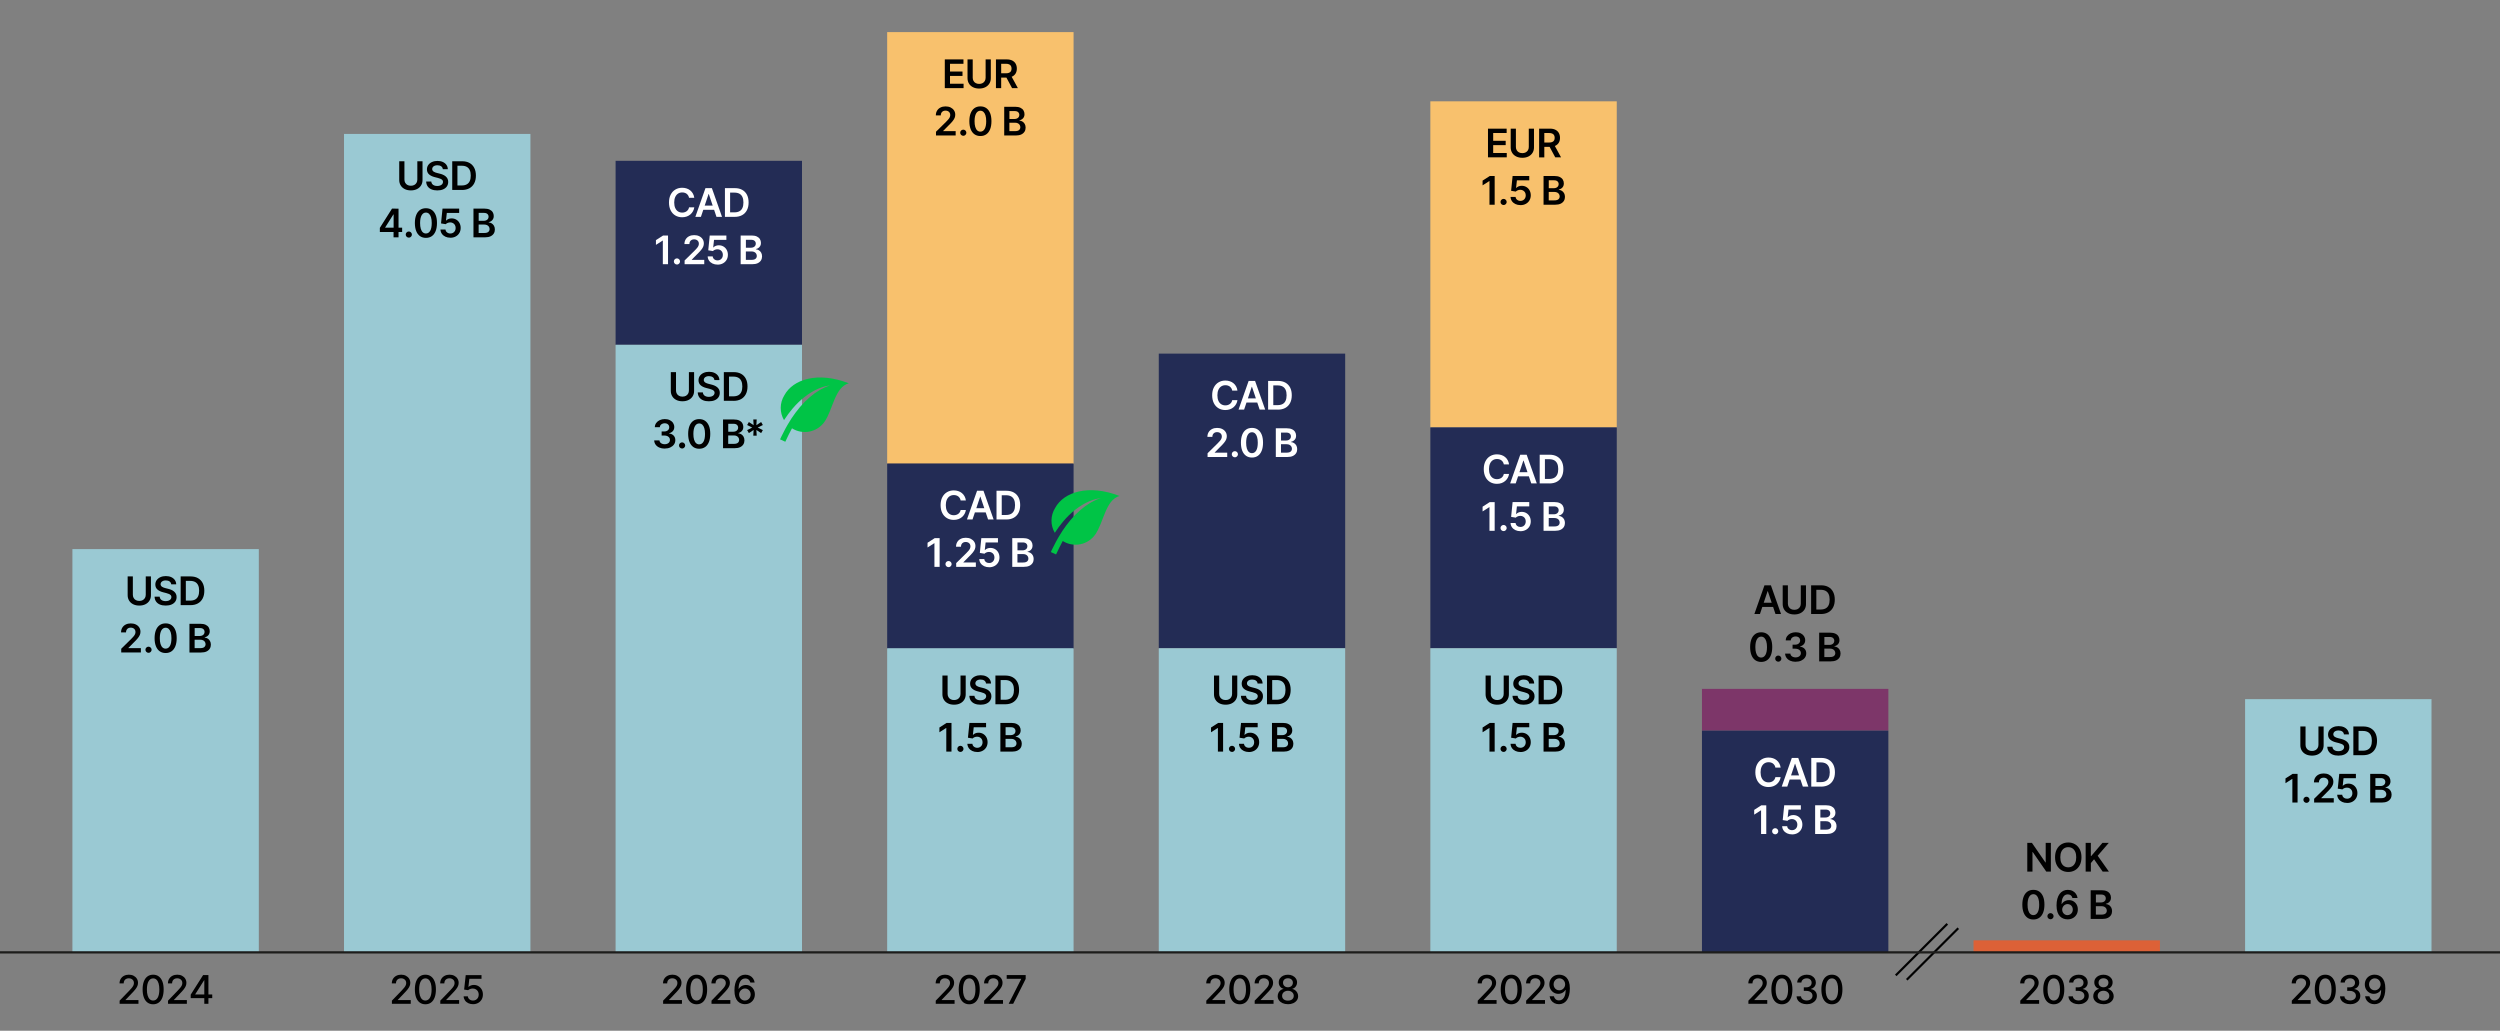 <?xml version="1.0" encoding="UTF-8"?>
<svg xmlns="http://www.w3.org/2000/svg" viewBox="0 0 1140 470">
  <rect x="0" y="0" width="1140" height="470" fill="#808080" stroke="none"/>
  <defs>
    <style>
      .cls-1 {
        fill: #232c55;
      }

      .cls-1, .cls-2, .cls-3, .cls-4, .cls-5, .cls-6, .cls-7, .cls-8 {
        stroke-width: 0px;
      }

      .cls-2 {
        fill: #f8c16d;
      }

      .cls-3 {
        fill: #000;
      }

      .cls-4 {
        fill: #dc6137;
      }

      .cls-9 {
        stroke: #1d1d1b;
        stroke-width: 1.03px;
      }

      .cls-9, .cls-10 {
        fill: none;
        stroke-miterlimit: 10;
      }

      .cls-5 {
        fill: #9ac9d3;
      }

      .cls-6 {
        fill: #7d3669;
      }

      .cls-10 {
        stroke: #010101;
      }

      .cls-7 {
        fill: #fff;
      }

      .cls-8 {
        fill: #00c446;
        fill-rule: evenodd;
      }
    </style>
  </defs>
  <g id="Graphique_NEW_empilés" data-name="Graphique NEW empilés">
    <rect class="cls-2" x="404.55" y="14.64" width="85" height="196.96"/>
    <rect class="cls-1" x="404.55" y="211.33" width="85" height="84.48"/>
    <rect class="cls-5" x="404.55" y="295.6" width="85" height="138.8"/>
    <rect class="cls-5" x="1023.77" y="318.81" width="85" height="115.58"/>
    <rect class="cls-5" x="33.02" y="250.39" width="85" height="184"/>
    <rect class="cls-5" x="156.87" y="61.07" width="85" height="373.32"/>
    <line class="cls-10" x1="887.97" y1="421.27" x2="864.47" y2="444.77"/>
    <line class="cls-10" x1="892.97" y1="423.27" x2="869.47" y2="446.77"/>
    <rect class="cls-6" x="776.09" y="314.12" width="85" height="19.04"/>
    <rect class="cls-1" x="776.09" y="333.16" width="85" height="101.23"/>
    <rect class="cls-1" x="280.71" y="73.33" width="85" height="83.9"/>
    <rect class="cls-5" x="280.71" y="157.23" width="85" height="277.16"/>
    <rect class="cls-4" x="899.93" y="428.79" width="85" height="5.6"/>
    <rect class="cls-1" x="528.4" y="161.25" width="85" height="134.35"/>
    <rect class="cls-5" x="528.4" y="295.6" width="85" height="138.8"/>
    <rect class="cls-2" x="652.24" y="46.2" width="85" height="148.7"/>
    <rect class="cls-1" x="652.24" y="194.9" width="85" height="100.7"/>
    <rect class="cls-5" x="652.24" y="295.6" width="85" height="138.8"/>
  </g>
  <g id="Ligne">
    <line class="cls-9" y1="434.28" x2="1140" y2="434.28"/>
  </g>
  <g id="Années_-_VECTOR" data-name="Années - VECTOR">
    <g>
      <path class="cls-3" d="M54.55,457.73v-1.43l4.43-4.59c.47-.5.86-.94,1.17-1.31s.54-.74.69-1.08c.15-.34.23-.7.23-1.09,0-.43-.1-.81-.31-1.13s-.48-.56-.84-.74c-.35-.17-.75-.26-1.2-.26-.47,0-.88.1-1.23.29s-.62.46-.81.81c-.19.35-.28.76-.28,1.23h-1.89c0-.8.18-1.49.55-2.09.37-.6.87-1.06,1.51-1.39s1.37-.5,2.18-.5,1.55.16,2.18.49c.63.33,1.12.77,1.47,1.33.35.56.53,1.19.53,1.9,0,.49-.09.96-.27,1.42-.18.46-.5.98-.94,1.55-.45.57-1.07,1.26-1.87,2.07l-2.6,2.72v.1h5.89v1.69h-8.62Z"/>
      <path class="cls-3" d="M69.83,457.95c-1.01,0-1.87-.27-2.59-.8s-1.26-1.3-1.64-2.31c-.38-1.01-.57-2.23-.57-3.65s.19-2.63.57-3.64.93-1.77,1.65-2.3c.72-.53,1.58-.79,2.58-.79s1.86.26,2.58.8c.72.53,1.26,1.3,1.65,2.3s.57,2.21.57,3.63-.19,2.65-.57,3.65c-.38,1.01-.93,1.78-1.64,2.31-.72.53-1.58.8-2.58.8ZM69.83,456.24c.89,0,1.58-.43,2.08-1.3.5-.87.75-2.12.75-3.75,0-1.09-.11-2.01-.34-2.76-.23-.75-.55-1.32-.98-1.71-.42-.39-.93-.58-1.51-.58-.88,0-1.57.43-2.08,1.3s-.76,2.12-.76,3.75c0,1.09.11,2.01.34,2.76s.55,1.32.97,1.71.93.58,1.52.58Z"/>
      <path class="cls-3" d="M76.62,457.73v-1.43l4.43-4.59c.47-.5.86-.94,1.17-1.31s.54-.74.69-1.08c.15-.34.23-.7.23-1.09,0-.43-.1-.81-.31-1.13s-.48-.56-.84-.74c-.35-.17-.75-.26-1.2-.26-.47,0-.88.1-1.23.29s-.62.46-.81.81c-.19.35-.28.76-.28,1.23h-1.89c0-.8.18-1.49.55-2.09.37-.6.87-1.06,1.51-1.39s1.37-.5,2.18-.5,1.55.16,2.18.49c.63.33,1.12.77,1.47,1.33.35.56.53,1.19.53,1.9,0,.49-.09.96-.27,1.42-.18.46-.5.98-.94,1.55-.45.57-1.07,1.26-1.87,2.07l-2.6,2.72v.1h5.89v1.69h-8.62Z"/>
      <path class="cls-3" d="M86.96,455.17v-1.6l5.66-8.94h1.26v2.35h-.8l-4.05,6.4v.1h7.75v1.67h-9.82ZM93.16,457.73v-3.77s.01-9.32.01-9.32h1.87v13.09h-1.89Z"/>
    </g>
    <g>
      <path class="cls-3" d="M178.71,457.73v-1.43l4.43-4.59c.47-.5.86-.94,1.17-1.31s.54-.74.69-1.08c.15-.34.23-.7.23-1.09,0-.43-.1-.81-.31-1.13s-.48-.56-.84-.74c-.35-.17-.75-.26-1.2-.26-.47,0-.88.1-1.23.29s-.62.46-.81.81c-.19.35-.28.76-.28,1.23h-1.89c0-.8.18-1.49.55-2.09.37-.6.87-1.06,1.51-1.39s1.37-.5,2.18-.5,1.55.16,2.18.49c.63.33,1.12.77,1.47,1.33.35.56.53,1.19.53,1.9,0,.49-.09.96-.27,1.42-.18.46-.5.98-.94,1.55-.45.57-1.07,1.26-1.87,2.07l-2.6,2.72v.1h5.89v1.69h-8.62Z"/>
      <path class="cls-3" d="M193.98,457.95c-1.01,0-1.87-.27-2.59-.8s-1.26-1.3-1.64-2.31c-.38-1.01-.57-2.23-.57-3.65s.19-2.63.57-3.64.93-1.77,1.65-2.3c.72-.53,1.58-.79,2.58-.79s1.86.26,2.58.8c.72.53,1.26,1.3,1.65,2.3s.57,2.21.57,3.63-.19,2.65-.57,3.65c-.38,1.01-.93,1.78-1.64,2.31-.72.53-1.58.8-2.58.8ZM193.98,456.24c.89,0,1.58-.43,2.08-1.3.5-.87.75-2.12.75-3.75,0-1.09-.11-2.01-.34-2.76-.23-.75-.55-1.32-.98-1.71-.42-.39-.93-.58-1.51-.58-.88,0-1.57.43-2.08,1.3s-.76,2.12-.76,3.75c0,1.09.11,2.01.34,2.76s.55,1.32.97,1.71.93.58,1.52.58Z"/>
      <path class="cls-3" d="M200.77,457.73v-1.43l4.43-4.59c.47-.5.86-.94,1.17-1.31s.54-.74.69-1.08c.15-.34.23-.7.23-1.09,0-.43-.1-.81-.31-1.13s-.48-.56-.84-.74c-.35-.17-.75-.26-1.2-.26-.47,0-.88.1-1.23.29s-.62.46-.81.81c-.19.35-.28.76-.28,1.23h-1.89c0-.8.18-1.49.55-2.09.37-.6.87-1.06,1.51-1.39s1.37-.5,2.18-.5,1.55.16,2.18.49c.63.33,1.12.77,1.47,1.33.35.56.53,1.19.53,1.9,0,.49-.09.96-.27,1.42-.18.46-.5.98-.94,1.55-.45.57-1.07,1.26-1.87,2.07l-2.6,2.72v.1h5.89v1.69h-8.62Z"/>
      <path class="cls-3" d="M215.7,457.91c-.8,0-1.52-.15-2.16-.46-.64-.31-1.15-.73-1.52-1.28s-.58-1.16-.61-1.85h1.92c.05.56.3,1.02.75,1.39s.99.54,1.62.54c.5,0,.95-.12,1.34-.35.39-.23.7-.55.92-.96s.34-.88.34-1.4-.11-1.01-.35-1.42c-.23-.42-.55-.75-.95-.98-.4-.24-.86-.36-1.38-.37-.4,0-.79.07-1.2.21s-.72.32-.97.54l-1.81-.27.73-6.6h7.2v1.69h-5.55l-.42,3.66h.08c.26-.25.6-.45,1.02-.62.42-.17.88-.25,1.36-.25.8,0,1.51.19,2.13.57.62.38,1.12.9,1.48,1.55.36.65.54,1.41.53,2.25,0,.85-.19,1.6-.57,2.27-.39.66-.92,1.19-1.6,1.57-.68.38-1.46.57-2.34.57Z"/>
    </g>
    <g>
      <path class="cls-3" d="M302.38,457.73v-1.43l4.43-4.59c.47-.5.86-.94,1.17-1.31s.54-.74.69-1.08c.15-.34.23-.7.23-1.09,0-.43-.1-.81-.31-1.13s-.48-.56-.84-.74c-.35-.17-.75-.26-1.2-.26-.47,0-.88.1-1.23.29s-.62.46-.81.81c-.19.35-.28.76-.28,1.23h-1.89c0-.8.18-1.49.55-2.09.37-.6.87-1.06,1.51-1.39s1.37-.5,2.18-.5,1.55.16,2.18.49c.63.33,1.12.77,1.47,1.33.35.56.53,1.19.53,1.9,0,.49-.09.96-.27,1.42-.18.46-.5.98-.94,1.55-.45.57-1.07,1.26-1.87,2.07l-2.6,2.72v.1h5.89v1.69h-8.62Z"/>
      <path class="cls-3" d="M317.66,457.95c-1.01,0-1.87-.27-2.59-.8s-1.26-1.3-1.64-2.31c-.38-1.01-.57-2.23-.57-3.65s.19-2.63.57-3.64.93-1.77,1.65-2.3c.72-.53,1.58-.79,2.58-.79s1.86.26,2.58.8c.72.53,1.26,1.3,1.65,2.3s.57,2.21.57,3.63-.19,2.65-.57,3.65c-.38,1.01-.93,1.78-1.64,2.31-.72.53-1.58.8-2.58.8ZM317.66,456.24c.89,0,1.58-.43,2.08-1.3.5-.87.75-2.12.75-3.75,0-1.09-.11-2.01-.34-2.76-.23-.75-.55-1.32-.98-1.71-.42-.39-.93-.58-1.51-.58-.88,0-1.57.43-2.08,1.3s-.76,2.12-.76,3.75c0,1.09.11,2.01.34,2.76s.55,1.32.97,1.71.93.58,1.52.58Z"/>
      <path class="cls-3" d="M324.45,457.73v-1.43l4.43-4.59c.47-.5.86-.94,1.17-1.31s.54-.74.69-1.08c.15-.34.23-.7.23-1.09,0-.43-.1-.81-.31-1.13s-.48-.56-.84-.74c-.35-.17-.75-.26-1.2-.26-.47,0-.88.1-1.23.29s-.62.46-.81.81c-.19.35-.28.76-.28,1.23h-1.89c0-.8.18-1.49.55-2.09.37-.6.87-1.06,1.51-1.39s1.37-.5,2.18-.5,1.55.16,2.18.49c.63.33,1.12.77,1.47,1.33.35.56.53,1.19.53,1.9,0,.49-.09.96-.27,1.42-.18.46-.5.98-.94,1.55-.45.57-1.07,1.26-1.87,2.07l-2.6,2.72v.1h5.89v1.69h-8.62Z"/>
      <path class="cls-3" d="M339.68,457.91c-.58,0-1.16-.12-1.72-.32-.56-.2-1.08-.55-1.54-1.02-.46-.48-.83-1.12-1.1-1.92-.27-.81-.41-1.81-.41-3.02,0-1.14.11-2.16.34-3.04.23-.89.56-1.63.99-2.25.43-.61.95-1.08,1.56-1.4.61-.32,1.29-.48,2.05-.48s1.47.15,2.08.46c.6.31,1.1.73,1.47,1.27.38.54.62,1.16.72,1.85h-1.95c-.13-.54-.39-.99-.79-1.34-.39-.34-.9-.52-1.53-.52-.96,0-1.71.42-2.24,1.25s-.8,2-.81,3.48h.1c.23-.37.5-.69.83-.95.33-.26.7-.46,1.11-.61.41-.14.85-.21,1.3-.21.76,0,1.45.18,2.06.55.62.37,1.11.88,1.47,1.52.37.65.55,1.39.55,2.22s-.19,1.59-.57,2.27-.91,1.21-1.59,1.61c-.68.39-1.48.59-2.39.58ZM339.67,456.24c.5,0,.95-.12,1.35-.37s.71-.58.94-1c.23-.42.35-.88.35-1.4s-.11-.96-.34-1.37-.53-.74-.92-.98c-.39-.24-.83-.36-1.33-.36-.38,0-.73.07-1.05.22-.32.15-.6.35-.85.6-.24.26-.43.55-.57.88-.14.33-.21.68-.21,1.04,0,.49.11.94.34,1.36s.54.75.94,1.01.85.38,1.35.38Z"/>
    </g>
    <g>
      <path class="cls-3" d="M426.7,457.73v-1.43l4.43-4.59c.47-.5.86-.94,1.17-1.31.31-.38.54-.74.69-1.08.15-.34.23-.7.23-1.09,0-.43-.1-.81-.31-1.13-.21-.32-.48-.56-.84-.74-.35-.17-.75-.26-1.2-.26-.47,0-.88.1-1.23.29s-.62.46-.81.81-.28.76-.28,1.23h-1.89c0-.8.18-1.49.55-2.09s.87-1.06,1.51-1.39c.64-.33,1.37-.5,2.18-.5s1.55.16,2.18.49c.63.33,1.12.77,1.47,1.33s.53,1.19.53,1.9c0,.49-.09.96-.27,1.42-.18.46-.5.98-.94,1.55-.45.57-1.07,1.26-1.87,2.07l-2.6,2.72v.1h5.89v1.69h-8.62Z"/>
      <path class="cls-3" d="M441.97,457.95c-1.01,0-1.87-.27-2.59-.8s-1.26-1.3-1.64-2.31c-.38-1.01-.57-2.23-.57-3.65s.19-2.63.57-3.64c.38-1.01.93-1.77,1.65-2.3s1.58-.79,2.58-.79,1.86.26,2.58.8c.72.53,1.26,1.3,1.65,2.3.38,1,.57,2.21.57,3.63s-.19,2.65-.57,3.65c-.38,1.01-.93,1.78-1.64,2.31-.72.53-1.58.8-2.58.8ZM441.97,456.24c.89,0,1.58-.43,2.08-1.3.5-.87.75-2.12.75-3.75,0-1.09-.11-2.01-.34-2.76-.23-.75-.55-1.32-.98-1.71-.42-.39-.93-.58-1.51-.58-.88,0-1.57.43-2.08,1.3s-.76,2.12-.76,3.75c0,1.09.11,2.01.34,2.76.23.75.55,1.32.97,1.71s.93.58,1.52.58Z"/>
      <path class="cls-3" d="M448.77,457.73v-1.43l4.43-4.59c.47-.5.86-.94,1.17-1.31.31-.38.54-.74.69-1.08s.23-.7.23-1.09c0-.43-.1-.81-.31-1.13-.2-.32-.48-.56-.84-.74-.35-.17-.75-.26-1.2-.26-.47,0-.88.1-1.23.29s-.62.46-.8.81c-.19.35-.28.76-.28,1.23h-1.89c0-.8.18-1.49.55-2.09.37-.6.87-1.06,1.51-1.39.64-.33,1.37-.5,2.18-.5s1.55.16,2.18.49c.63.33,1.12.77,1.47,1.33.35.56.53,1.19.53,1.9,0,.49-.09.96-.27,1.42-.18.46-.5.98-.94,1.55-.45.57-1.07,1.26-1.87,2.07l-2.6,2.72v.1h5.89v1.69h-8.62Z"/>
      <path class="cls-3" d="M459.95,457.73l5.71-11.3v-.1h-6.61v-1.69h8.66v1.75l-5.7,11.34h-2.07Z"/>
    </g>
    <g>
      <path class="cls-3" d="M550.07,457.73v-1.43l4.43-4.59c.47-.5.86-.94,1.17-1.31.31-.38.54-.74.69-1.08.15-.34.23-.7.23-1.09,0-.43-.1-.81-.31-1.13s-.48-.56-.84-.74c-.35-.17-.75-.26-1.2-.26-.47,0-.88.1-1.23.29s-.62.46-.8.81c-.19.35-.28.76-.28,1.23h-1.89c0-.8.18-1.49.55-2.09.37-.6.87-1.06,1.51-1.39s1.37-.5,2.18-.5,1.55.16,2.18.49c.63.33,1.12.77,1.47,1.33.35.56.53,1.19.53,1.9,0,.49-.09.96-.27,1.42-.18.46-.49.98-.94,1.55-.45.57-1.07,1.26-1.87,2.07l-2.6,2.72v.1h5.89v1.69h-8.62Z"/>
      <path class="cls-3" d="M565.34,457.95c-1.01,0-1.87-.27-2.59-.8-.72-.53-1.26-1.3-1.64-2.31-.38-1.01-.57-2.23-.57-3.65s.19-2.63.57-3.64c.38-1.01.93-1.77,1.65-2.3.72-.53,1.58-.79,2.58-.79s1.86.26,2.58.8c.72.53,1.26,1.3,1.65,2.3.38,1,.57,2.21.57,3.63s-.19,2.65-.57,3.65c-.38,1.01-.93,1.78-1.64,2.31-.71.53-1.58.8-2.58.8ZM565.34,456.24c.89,0,1.58-.43,2.08-1.3s.75-2.12.75-3.75c0-1.09-.11-2.01-.34-2.76-.23-.75-.55-1.32-.98-1.71-.42-.39-.93-.58-1.51-.58-.88,0-1.57.43-2.08,1.3s-.76,2.12-.76,3.75c0,1.09.11,2.01.34,2.76.23.75.55,1.32.97,1.71s.93.58,1.52.58Z"/>
      <path class="cls-3" d="M572.14,457.73v-1.43l4.43-4.59c.47-.5.86-.94,1.17-1.31s.54-.74.69-1.08.23-.7.23-1.09c0-.43-.1-.81-.31-1.13-.2-.32-.48-.56-.84-.74-.35-.17-.75-.26-1.2-.26-.47,0-.88.1-1.23.29s-.62.46-.8.81-.28.76-.28,1.23h-1.89c0-.8.18-1.49.55-2.09.37-.6.87-1.06,1.51-1.39.64-.33,1.37-.5,2.18-.5s1.55.16,2.18.49c.63.33,1.12.77,1.47,1.33s.53,1.19.53,1.9c0,.49-.09.96-.27,1.42-.18.46-.5.98-.94,1.55-.45.57-1.07,1.26-1.87,2.07l-2.6,2.72v.1h5.89v1.69h-8.62Z"/>
      <path class="cls-3" d="M587.3,457.91c-.92,0-1.73-.16-2.43-.47-.7-.32-1.25-.75-1.65-1.3-.4-.55-.59-1.18-.59-1.89,0-.55.11-1.06.34-1.53.23-.47.55-.86.95-1.17.4-.31.85-.51,1.34-.6v-.08c-.65-.16-1.17-.51-1.57-1.05s-.59-1.16-.58-1.87c0-.67.17-1.27.53-1.79.36-.53.86-.94,1.49-1.24.63-.3,1.35-.45,2.15-.45s1.51.15,2.14.46c.63.3,1.12.72,1.49,1.25.36.53.55,1.12.55,1.79,0,.7-.21,1.33-.6,1.87s-.91.89-1.55,1.05v.08c.49.08.93.28,1.33.6.39.31.71.7.95,1.17.24.47.36.98.36,1.53,0,.71-.2,1.34-.6,1.89-.4.55-.95.99-1.65,1.3s-1.5.47-2.41.47ZM587.3,456.29c.54,0,1.01-.09,1.41-.27.4-.18.7-.43.92-.76s.33-.71.33-1.15c0-.46-.12-.86-.35-1.21s-.55-.62-.94-.82-.85-.3-1.36-.3-.97.1-1.38.3-.72.47-.95.82c-.23.35-.34.75-.34,1.21,0,.44.1.82.32,1.15.22.33.52.58.92.76.4.18.87.27,1.42.27ZM587.3,450.2c.43,0,.82-.09,1.16-.26.34-.17.6-.42.8-.73.19-.31.29-.68.3-1.09,0-.41-.1-.77-.29-1.07s-.45-.54-.79-.71c-.34-.17-.73-.25-1.17-.25s-.85.08-1.19.25c-.34.17-.6.41-.79.71s-.28.67-.27,1.07c0,.42.09.78.28,1.09.19.31.46.55.79.73.34.17.73.26,1.17.26Z"/>
    </g>
    <g>
      <path class="cls-3" d="M673.85,457.73v-1.43l4.43-4.59c.47-.5.86-.94,1.17-1.31.31-.38.54-.74.69-1.08.15-.34.23-.7.23-1.09,0-.43-.1-.81-.31-1.13-.21-.32-.48-.56-.84-.74-.35-.17-.75-.26-1.2-.26-.47,0-.88.1-1.23.29s-.62.46-.81.81-.28.76-.28,1.23h-1.89c0-.8.18-1.49.55-2.09s.87-1.06,1.51-1.39c.64-.33,1.37-.5,2.18-.5s1.55.16,2.18.49c.63.33,1.12.77,1.47,1.33s.53,1.19.53,1.9c0,.49-.09.96-.27,1.42-.18.46-.5.98-.94,1.55-.45.57-1.07,1.26-1.87,2.07l-2.6,2.72v.1h5.89v1.69h-8.62Z"/>
      <path class="cls-3" d="M689.13,457.95c-1.01,0-1.87-.27-2.59-.8s-1.26-1.3-1.64-2.31c-.38-1.01-.57-2.23-.57-3.65s.19-2.63.57-3.64c.38-1.01.93-1.77,1.65-2.3s1.58-.79,2.58-.79,1.86.26,2.58.8c.72.53,1.26,1.3,1.65,2.3.38,1,.57,2.21.57,3.63s-.19,2.65-.57,3.65c-.38,1.01-.93,1.78-1.64,2.31-.72.53-1.58.8-2.58.8ZM689.13,456.24c.89,0,1.58-.43,2.08-1.3.5-.87.75-2.12.75-3.75,0-1.09-.11-2.01-.34-2.76-.23-.75-.55-1.32-.98-1.71-.42-.39-.93-.58-1.51-.58-.88,0-1.57.43-2.08,1.3s-.76,2.12-.76,3.75c0,1.09.11,2.01.34,2.76.23.75.55,1.32.97,1.71s.93.58,1.52.58Z"/>
      <path class="cls-3" d="M695.92,457.73v-1.43l4.43-4.59c.47-.5.86-.94,1.17-1.31.31-.38.54-.74.69-1.08s.23-.7.23-1.09c0-.43-.1-.81-.31-1.13-.2-.32-.48-.56-.84-.74-.35-.17-.75-.26-1.2-.26-.47,0-.88.1-1.23.29s-.62.46-.8.81c-.19.35-.28.76-.28,1.23h-1.89c0-.8.18-1.49.55-2.09.37-.6.87-1.06,1.51-1.39.64-.33,1.37-.5,2.18-.5s1.55.16,2.18.49c.63.33,1.12.77,1.47,1.33.35.56.53,1.19.53,1.9,0,.49-.09.96-.27,1.42-.18.46-.5.98-.94,1.55-.45.57-1.07,1.26-1.87,2.07l-2.6,2.72v.1h5.89v1.69h-8.62Z"/>
      <path class="cls-3" d="M711.06,444.46c.58,0,1.16.11,1.73.32.57.21,1.08.55,1.54,1.02.46.47.82,1.11,1.1,1.92.28.8.42,1.8.42,2.99,0,1.15-.12,2.17-.34,3.06-.23.89-.56,1.65-.99,2.26-.43.61-.95,1.08-1.56,1.4-.61.32-1.3.48-2.06.48s-1.47-.15-2.08-.46c-.61-.31-1.1-.73-1.48-1.28-.38-.54-.62-1.17-.71-1.88h1.95c.13.56.39,1.02.78,1.37.39.35.91.52,1.53.52.96,0,1.71-.42,2.24-1.26.54-.84.81-2.01.81-3.51h-.1c-.22.37-.5.68-.83.95-.33.26-.7.47-1.11.61-.41.15-.85.22-1.31.22-.75,0-1.44-.19-2.06-.56-.62-.37-1.11-.88-1.48-1.53s-.55-1.39-.55-2.22.19-1.58.57-2.25c.38-.67.91-1.21,1.58-1.6s1.48-.59,2.39-.58ZM711.07,446.12c-.5,0-.95.12-1.35.37s-.71.58-.94.99c-.23.42-.34.88-.34,1.38s.11.97.34,1.38.53.74.92.98c.39.24.84.36,1.34.36.38,0,.72-.07,1.05-.22.32-.15.61-.35.85-.6.24-.26.43-.55.57-.88s.2-.67.2-1.04c0-.48-.11-.93-.34-1.34-.23-.41-.54-.75-.94-1-.4-.25-.85-.38-1.35-.38Z"/>
    </g>
    <g>
      <path class="cls-3" d="M797.27,457.73v-1.43l4.43-4.59c.47-.5.86-.94,1.17-1.31.31-.38.54-.74.69-1.08s.23-.7.23-1.09c0-.43-.1-.81-.31-1.13-.2-.32-.48-.56-.84-.74-.35-.17-.75-.26-1.2-.26-.47,0-.88.1-1.23.29s-.62.46-.8.81c-.19.35-.28.76-.28,1.23h-1.89c0-.8.18-1.49.55-2.09.37-.6.87-1.06,1.51-1.39.64-.33,1.37-.5,2.18-.5s1.55.16,2.18.49c.63.33,1.12.77,1.47,1.33.35.56.53,1.19.53,1.9,0,.49-.09.96-.27,1.42-.18.46-.5.98-.94,1.55-.45.57-1.07,1.26-1.87,2.07l-2.6,2.72v.1h5.89v1.69h-8.62Z"/>
      <path class="cls-3" d="M812.54,457.95c-1.01,0-1.87-.27-2.59-.8s-1.26-1.3-1.64-2.31c-.38-1.01-.57-2.23-.57-3.65s.19-2.63.57-3.64c.38-1.01.93-1.77,1.65-2.3.72-.53,1.58-.79,2.58-.79s1.86.26,2.58.8c.72.53,1.26,1.3,1.65,2.3.38,1,.57,2.21.57,3.63s-.19,2.65-.57,3.65-.93,1.78-1.64,2.31c-.72.53-1.58.8-2.58.8ZM812.54,456.24c.89,0,1.58-.43,2.08-1.3s.75-2.12.75-3.75c0-1.09-.11-2.01-.34-2.76s-.55-1.32-.98-1.71c-.42-.39-.93-.58-1.51-.58-.88,0-1.58.43-2.08,1.3s-.76,2.12-.76,3.75c0,1.09.11,2.01.34,2.76.23.75.55,1.32.97,1.71s.93.58,1.52.58Z"/>
      <path class="cls-3" d="M823.86,457.91c-.88,0-1.66-.15-2.35-.45-.69-.3-1.23-.72-1.63-1.26s-.61-1.16-.64-1.88h2.01c.03.39.16.72.39,1.01.24.28.55.5.93.66.38.15.81.23,1.28.23.51,0,.97-.09,1.37-.27.4-.18.71-.43.94-.75.23-.32.34-.69.34-1.12s-.11-.83-.33-1.16-.55-.6-.98-.79c-.43-.19-.94-.29-1.55-.29h-1.11v-1.61h1.11c.49,0,.91-.09,1.28-.26.37-.17.66-.42.87-.73s.31-.68.31-1.1-.09-.76-.27-1.06c-.18-.3-.44-.54-.77-.71-.33-.17-.72-.26-1.17-.26s-.82.08-1.19.23c-.37.16-.67.38-.9.67-.23.29-.35.63-.37,1.03h-1.91c.02-.71.23-1.33.63-1.87s.93-.96,1.58-1.26c.66-.3,1.39-.45,2.19-.45s1.56.16,2.18.49c.61.33,1.08.76,1.42,1.3.33.54.5,1.13.5,1.78,0,.73-.2,1.36-.61,1.87-.41.51-.96.85-1.64,1.03v.1c.87.13,1.54.48,2.02,1.04.48.56.72,1.25.71,2.08,0,.72-.2,1.37-.6,1.94-.4.57-.95,1.02-1.65,1.35-.69.33-1.49.49-2.38.49Z"/>
      <path class="cls-3" d="M835.35,457.95c-1.01,0-1.87-.27-2.59-.8s-1.26-1.3-1.64-2.31c-.38-1.01-.57-2.23-.57-3.65s.19-2.63.57-3.64c.38-1.01.93-1.77,1.65-2.3.72-.53,1.58-.79,2.58-.79s1.86.26,2.58.8c.72.53,1.26,1.3,1.65,2.3.38,1,.57,2.21.57,3.63s-.19,2.65-.57,3.65-.93,1.78-1.64,2.31c-.72.53-1.58.8-2.58.8ZM835.35,456.24c.89,0,1.58-.43,2.08-1.3s.75-2.12.75-3.75c0-1.09-.11-2.01-.34-2.76s-.55-1.32-.98-1.71c-.42-.39-.93-.58-1.51-.58-.88,0-1.58.43-2.08,1.3s-.76,2.12-.76,3.75c0,1.09.11,2.01.34,2.76.23.75.55,1.32.97,1.71s.93.58,1.52.58Z"/>
    </g>
    <g>
      <path class="cls-3" d="M921.24,457.73v-1.43l4.43-4.59c.47-.5.86-.94,1.17-1.31.31-.38.54-.74.69-1.08s.23-.7.23-1.09c0-.43-.1-.81-.31-1.13-.2-.32-.48-.56-.84-.74-.35-.17-.75-.26-1.2-.26-.47,0-.88.1-1.23.29s-.62.46-.8.81c-.19.35-.28.76-.28,1.23h-1.89c0-.8.18-1.49.55-2.09.37-.6.87-1.06,1.51-1.39.64-.33,1.37-.5,2.18-.5s1.55.16,2.18.49c.63.33,1.12.77,1.47,1.33.35.56.53,1.19.53,1.9,0,.49-.09.96-.27,1.42-.18.46-.5.98-.94,1.55-.45.57-1.07,1.26-1.87,2.07l-2.6,2.72v.1h5.89v1.69h-8.62Z"/>
      <path class="cls-3" d="M936.52,457.95c-1.01,0-1.87-.27-2.59-.8s-1.26-1.3-1.64-2.31c-.38-1.01-.57-2.23-.57-3.65s.19-2.63.57-3.64c.38-1.01.93-1.77,1.65-2.3.72-.53,1.58-.79,2.58-.79s1.86.26,2.58.8c.72.53,1.26,1.3,1.65,2.3.38,1,.57,2.21.57,3.63s-.19,2.65-.57,3.65-.93,1.78-1.64,2.31c-.72.53-1.58.8-2.58.8ZM936.52,456.24c.89,0,1.58-.43,2.08-1.3s.75-2.12.75-3.75c0-1.09-.11-2.01-.34-2.76s-.55-1.32-.98-1.71c-.42-.39-.93-.58-1.51-.58-.88,0-1.58.43-2.08,1.3s-.76,2.12-.76,3.75c0,1.09.11,2.01.34,2.76.23.75.55,1.32.97,1.71s.93.58,1.52.58Z"/>
      <path class="cls-3" d="M947.84,457.91c-.88,0-1.66-.15-2.35-.45-.69-.3-1.23-.72-1.63-1.26s-.61-1.16-.64-1.88h2.01c.03.39.16.72.39,1.01.24.28.55.5.93.66.38.15.81.23,1.28.23.51,0,.97-.09,1.37-.27.4-.18.71-.43.94-.75.23-.32.34-.69.34-1.12s-.11-.83-.33-1.16-.55-.6-.98-.79c-.43-.19-.94-.29-1.55-.29h-1.11v-1.61h1.11c.49,0,.91-.09,1.28-.26.37-.17.66-.42.87-.73s.31-.68.31-1.1-.09-.76-.27-1.06c-.18-.3-.44-.54-.77-.71-.33-.17-.72-.26-1.17-.26s-.82.08-1.19.23c-.37.16-.67.38-.9.67-.23.29-.35.63-.37,1.03h-1.91c.02-.71.23-1.33.63-1.87s.93-.96,1.58-1.26c.66-.3,1.39-.45,2.19-.45s1.56.16,2.18.49c.61.33,1.08.76,1.42,1.3.33.54.5,1.13.5,1.78,0,.73-.2,1.36-.61,1.87-.41.51-.96.85-1.64,1.03v.1c.87.13,1.54.48,2.02,1.04.48.56.72,1.25.71,2.08,0,.72-.2,1.37-.6,1.94-.4.57-.95,1.02-1.65,1.35-.69.33-1.49.49-2.38.49Z"/>
      <path class="cls-3" d="M959.19,457.91c-.92,0-1.72-.16-2.43-.47s-1.25-.75-1.65-1.3c-.4-.55-.59-1.18-.59-1.89,0-.55.11-1.06.34-1.53.23-.47.55-.86.95-1.17.4-.31.85-.51,1.34-.6v-.08c-.65-.16-1.17-.51-1.57-1.05-.39-.54-.59-1.16-.58-1.87,0-.67.17-1.27.53-1.79.36-.53.85-.94,1.49-1.24.63-.3,1.35-.45,2.15-.45s1.51.15,2.14.46c.63.3,1.12.72,1.49,1.25s.55,1.12.55,1.79c0,.7-.2,1.33-.6,1.87s-.91.89-1.55,1.05v.08c.49.08.93.28,1.33.6.39.31.71.7.95,1.17.24.47.36.98.36,1.53,0,.71-.21,1.34-.6,1.89-.4.55-.95.99-1.65,1.3s-1.5.47-2.41.47ZM959.19,456.29c.54,0,1.01-.09,1.41-.27.4-.18.7-.43.92-.76.22-.33.33-.71.33-1.15,0-.46-.12-.86-.35-1.21s-.55-.62-.94-.82c-.4-.2-.85-.3-1.36-.3s-.97.1-1.37.3-.72.47-.95.82c-.23.35-.34.75-.34,1.21,0,.44.1.82.32,1.15.22.33.52.58.92.76.4.18.87.27,1.42.27ZM959.19,450.2c.43,0,.82-.09,1.16-.26s.6-.42.8-.73c.19-.31.29-.68.3-1.09,0-.41-.1-.77-.29-1.07s-.45-.54-.79-.71c-.34-.17-.73-.25-1.17-.25s-.85.08-1.19.25c-.34.17-.6.41-.79.71s-.28.67-.28,1.07c0,.42.09.78.28,1.09.19.31.46.55.8.73s.73.26,1.17.26Z"/>
    </g>
    <g>
      <path class="cls-3" d="M1045.06,457.73v-1.43l4.43-4.59c.47-.5.86-.94,1.17-1.31s.54-.74.69-1.08c.15-.34.23-.7.23-1.09,0-.43-.1-.81-.31-1.13-.21-.32-.48-.56-.84-.74-.35-.17-.75-.26-1.2-.26-.47,0-.88.1-1.23.29s-.62.46-.81.81c-.19.35-.28.76-.28,1.23h-1.89c0-.8.18-1.49.55-2.09s.87-1.06,1.51-1.39c.64-.33,1.37-.5,2.18-.5s1.55.16,2.18.49c.63.33,1.12.77,1.47,1.33.35.56.53,1.19.53,1.9,0,.49-.09.96-.27,1.42-.18.46-.5.98-.94,1.55-.45.57-1.07,1.26-1.87,2.07l-2.6,2.72v.1h5.89v1.69h-8.62Z"/>
      <path class="cls-3" d="M1060.34,457.95c-1.01,0-1.87-.27-2.59-.8s-1.26-1.3-1.64-2.31c-.38-1.01-.57-2.23-.57-3.65s.19-2.63.57-3.64.93-1.77,1.65-2.3,1.58-.79,2.58-.79,1.86.26,2.58.8c.72.53,1.26,1.3,1.65,2.3s.57,2.21.57,3.63-.19,2.65-.57,3.65-.93,1.78-1.64,2.31c-.72.53-1.58.8-2.58.8ZM1060.34,456.24c.89,0,1.58-.43,2.08-1.3.5-.87.75-2.12.75-3.75,0-1.09-.12-2.01-.34-2.76-.23-.75-.55-1.32-.98-1.71-.42-.39-.93-.58-1.51-.58-.88,0-1.57.43-2.08,1.3-.5.87-.76,2.12-.76,3.75,0,1.09.11,2.01.34,2.76s.55,1.32.97,1.71.93.58,1.52.58Z"/>
      <path class="cls-3" d="M1071.66,457.91c-.88,0-1.66-.15-2.35-.45-.69-.3-1.23-.72-1.63-1.26s-.61-1.16-.64-1.88h2.01c.03.39.16.72.39,1.01.24.28.55.5.93.66.38.15.81.23,1.28.23.52,0,.97-.09,1.37-.27.4-.18.71-.43.94-.75.23-.32.34-.69.34-1.12s-.11-.83-.34-1.16-.55-.6-.98-.79c-.43-.19-.94-.29-1.55-.29h-1.11v-1.61h1.11c.49,0,.91-.09,1.28-.26.37-.17.66-.42.87-.73s.31-.68.31-1.1-.09-.76-.27-1.06c-.18-.3-.44-.54-.77-.71-.33-.17-.72-.26-1.17-.26s-.82.08-1.19.23c-.37.16-.67.38-.9.67-.23.29-.35.63-.37,1.03h-1.91c.02-.71.23-1.33.63-1.87s.93-.96,1.58-1.26c.66-.3,1.39-.45,2.19-.45s1.57.16,2.18.49c.61.33,1.08.76,1.42,1.3.33.54.5,1.13.5,1.78,0,.73-.2,1.36-.61,1.87-.41.51-.96.85-1.64,1.03v.1c.87.13,1.54.48,2.02,1.04.48.56.72,1.25.71,2.08,0,.72-.2,1.37-.6,1.94s-.95,1.02-1.65,1.35c-.69.33-1.49.49-2.38.49Z"/>
      <path class="cls-3" d="M1082.92,444.46c.58,0,1.16.11,1.73.32.57.21,1.08.55,1.54,1.02.46.47.82,1.11,1.1,1.92.27.8.42,1.8.42,2.99,0,1.15-.12,2.17-.35,3.06-.23.89-.56,1.65-.99,2.26s-.95,1.08-1.56,1.4c-.61.32-1.3.48-2.06.48s-1.47-.15-2.08-.46c-.6-.31-1.1-.73-1.48-1.28-.38-.54-.62-1.17-.71-1.88h1.95c.13.56.39,1.02.78,1.37.39.35.9.52,1.53.52.96,0,1.71-.42,2.24-1.26.54-.84.81-2.01.81-3.51h-.1c-.22.37-.5.68-.83.95-.33.26-.7.47-1.11.61-.41.15-.85.22-1.31.22-.75,0-1.44-.19-2.06-.56-.62-.37-1.11-.88-1.48-1.53s-.55-1.39-.55-2.22.19-1.58.57-2.25c.38-.67.9-1.21,1.58-1.6s1.48-.59,2.39-.58ZM1082.92,446.12c-.5,0-.95.12-1.35.37s-.71.58-.94.99c-.23.42-.34.88-.34,1.38s.11.97.34,1.38c.22.41.53.74.92.98.39.24.84.36,1.34.36.38,0,.72-.07,1.05-.22.32-.15.61-.35.85-.6s.43-.55.57-.88.2-.67.2-1.04c0-.48-.11-.93-.34-1.34-.23-.41-.54-.75-.94-1s-.85-.38-1.36-.38Z"/>
    </g>
  </g>
  <g id="données_EN_-_VECTOR" data-name="données EN - VECTOR">
    <g>
      <path class="cls-3" d="M66.46,262.85h2.37v8.55c0,.94-.22,1.76-.66,2.47-.44.71-1.06,1.27-1.86,1.67s-1.73.6-2.79.6-2-.2-2.8-.6-1.41-.95-1.85-1.67-.66-1.54-.66-2.47v-8.55h2.37v8.35c0,.54.12,1.03.36,1.46.24.43.58.76,1.02,1,.44.24.96.36,1.56.36s1.12-.12,1.56-.36c.44-.24.78-.57,1.02-1,.24-.43.36-.91.36-1.46v-8.35Z"/>
      <path class="cls-3" d="M78.07,266.44c-.06-.56-.31-.99-.75-1.3-.44-.31-1.01-.47-1.72-.47-.49,0-.92.07-1.27.22-.35.15-.62.35-.81.61s-.28.55-.29.88c0,.27.06.51.19.71.13.2.3.37.51.51.22.14.46.25.72.35s.53.17.8.24l1.23.31c.49.11.97.27,1.43.47.46.2.87.44,1.23.74.36.3.65.66.87,1.08s.32.92.32,1.48c0,.77-.2,1.44-.59,2.02s-.96,1.04-1.7,1.36c-.74.33-1.63.49-2.68.49s-1.9-.16-2.65-.47c-.75-.32-1.33-.78-1.75-1.38-.42-.61-.65-1.34-.68-2.21h2.33c.03.46.17.83.42,1.14s.57.53.97.68.84.22,1.34.22.97-.08,1.36-.23c.39-.16.7-.37.92-.65.22-.28.33-.61.34-.98,0-.34-.1-.62-.3-.85-.2-.22-.47-.41-.82-.56-.35-.15-.76-.29-1.23-.41l-1.49-.38c-1.08-.28-1.93-.7-2.55-1.26-.62-.56-.94-1.32-.94-2.25,0-.77.21-1.45.63-2.03.42-.58.99-1.03,1.72-1.35.72-.32,1.54-.48,2.46-.48s1.74.16,2.44.48c.7.32,1.25.77,1.65,1.34.4.57.61,1.22.62,1.96h-2.28Z"/>
      <path class="cls-3" d="M86.82,275.94h-4.44v-13.09h4.53c1.3,0,2.42.26,3.35.78.94.52,1.65,1.27,2.16,2.25.5.98.75,2.14.75,3.5s-.25,2.54-.76,3.52c-.51.98-1.23,1.73-2.18,2.26-.95.52-2.09.79-3.42.79ZM84.75,273.88h1.95c.91,0,1.67-.17,2.28-.5.61-.33,1.07-.83,1.37-1.5.31-.67.46-1.5.46-2.5s-.15-1.83-.46-2.5c-.31-.66-.76-1.16-1.36-1.49s-1.34-.5-2.23-.5h-2.02v8.99Z"/>
      <path class="cls-3" d="M55.28,297.54v-1.71l4.54-4.46c.43-.44.8-.83,1.09-1.17.29-.34.51-.67.65-.99.15-.32.22-.66.22-1.02,0-.41-.09-.77-.28-1.06-.19-.3-.45-.53-.77-.69-.33-.16-.7-.24-1.12-.24s-.81.09-1.13.26c-.32.18-.57.43-.75.75-.18.32-.27.71-.27,1.16h-2.26c0-.83.19-1.55.57-2.17.38-.61.9-1.09,1.57-1.42.67-.34,1.43-.5,2.3-.5s1.65.16,2.31.49c.67.33,1.18.78,1.55,1.35s.55,1.22.55,1.96c0,.49-.09.97-.28,1.44s-.52,1-.99,1.57c-.47.58-1.13,1.27-1.98,2.09l-2.26,2.29v.09h5.7v1.98h-8.97Z"/>
      <path class="cls-3" d="M67.73,297.68c-.39,0-.72-.14-1-.41s-.41-.6-.41-1c0-.38.13-.71.41-.98s.61-.41,1-.41.7.14.98.41c.28.27.42.6.42.98,0,.26-.07.5-.2.71-.13.21-.3.38-.51.51s-.44.19-.69.19Z"/>
      <path class="cls-3" d="M75.53,297.78c-1.05,0-1.95-.27-2.71-.8-.75-.54-1.33-1.31-1.73-2.32-.4-1.01-.6-2.23-.6-3.66,0-1.43.21-2.64.61-3.65.4-1,.98-1.77,1.73-2.3.75-.53,1.65-.79,2.7-.79s1.95.26,2.7.79,1.33,1.3,1.74,2.3.6,2.22.6,3.64-.2,2.65-.6,3.67c-.4,1.01-.98,1.79-1.73,2.32-.75.53-1.65.8-2.71.8ZM75.53,295.78c.82,0,1.46-.4,1.94-1.21s.71-2,.71-3.57c0-1.04-.11-1.91-.33-2.62-.22-.71-.52-1.24-.92-1.6-.4-.36-.86-.54-1.41-.54-.81,0-1.46.4-1.93,1.21s-.71,1.99-.72,3.55c0,1.04.1,1.92.32,2.63.21.71.52,1.25.92,1.61.4.36.87.54,1.41.54Z"/>
      <path class="cls-3" d="M86.39,297.54v-13.09h5.01c.95,0,1.73.15,2.36.44.63.3,1.1.7,1.41,1.21.31.51.47,1.09.47,1.74,0,.53-.1.99-.31,1.36s-.48.68-.82.92-.73.4-1.16.5v.13c.46.03.91.17,1.34.43s.78.62,1.05,1.09c.27.47.41,1.04.41,1.7s-.16,1.29-.49,1.82-.82.96-1.48,1.28c-.66.31-1.49.47-2.49.47h-5.3ZM88.76,290.01h2.35c.41,0,.78-.08,1.11-.23s.59-.37.78-.65c.19-.28.28-.61.28-.99,0-.51-.18-.92-.53-1.25s-.88-.49-1.58-.49h-2.4v3.61ZM88.76,295.55h2.55c.86,0,1.48-.17,1.86-.5s.57-.76.57-1.28c0-.39-.1-.74-.29-1.05s-.46-.56-.82-.74c-.35-.18-.78-.27-1.27-.27h-2.61v3.83Z"/>
    </g>
    <g>
      <path class="cls-3" d="M190.3,73.53h2.37v8.55c0,.94-.22,1.76-.66,2.47-.44.71-1.06,1.27-1.86,1.67s-1.73.6-2.79.6-2-.2-2.8-.6-1.41-.95-1.85-1.67-.66-1.54-.66-2.47v-8.55h2.37v8.35c0,.54.12,1.03.36,1.46.24.43.58.76,1.02,1,.44.24.96.36,1.56.36s1.12-.12,1.56-.36c.44-.24.78-.57,1.02-1,.24-.43.36-.91.36-1.46v-8.35Z"/>
      <path class="cls-3" d="M201.92,77.13c-.06-.56-.31-.99-.75-1.3-.44-.31-1.01-.47-1.72-.47-.49,0-.92.07-1.27.22-.35.15-.62.35-.81.61s-.28.55-.29.88c0,.27.06.51.19.71.13.2.3.37.51.51.22.14.46.25.72.35s.53.17.8.24l1.23.31c.49.11.97.27,1.43.47.46.2.87.44,1.23.74.36.3.65.66.87,1.08s.32.92.32,1.48c0,.77-.2,1.44-.59,2.02s-.96,1.04-1.7,1.36c-.74.33-1.63.49-2.68.49s-1.9-.16-2.65-.47c-.75-.32-1.33-.78-1.75-1.38-.42-.61-.65-1.34-.68-2.21h2.33c.03.46.17.83.42,1.14s.57.53.97.68.84.22,1.34.22.97-.08,1.36-.23c.39-.16.7-.37.92-.65.22-.28.33-.61.34-.98,0-.34-.1-.62-.3-.85-.2-.22-.47-.41-.82-.56-.35-.15-.76-.29-1.23-.41l-1.49-.38c-1.08-.28-1.93-.7-2.55-1.26-.62-.56-.94-1.32-.94-2.25,0-.77.21-1.45.63-2.03.42-.58.99-1.03,1.72-1.35.72-.32,1.54-.48,2.46-.48s1.74.16,2.44.48c.7.32,1.25.77,1.65,1.34.4.57.61,1.22.62,1.96h-2.28Z"/>
      <path class="cls-3" d="M210.66,86.62h-4.44v-13.09h4.53c1.3,0,2.42.26,3.35.78.94.52,1.65,1.27,2.16,2.25.5.98.75,2.14.75,3.5s-.25,2.54-.76,3.52c-.51.98-1.23,1.73-2.18,2.26-.95.52-2.09.79-3.42.79ZM208.6,84.57h1.95c.91,0,1.67-.17,2.28-.5.61-.33,1.07-.83,1.37-1.5.31-.67.46-1.5.46-2.5s-.15-1.83-.46-2.5c-.31-.66-.76-1.16-1.36-1.49s-1.34-.5-2.23-.5h-2.02v8.99Z"/>
      <path class="cls-3" d="M173.21,105.79v-1.89l5.55-8.78h1.57v2.68h-.96l-3.74,5.93v.1h7.75v1.95h-10.18ZM179.46,108.22v-3l.03-.84v-9.24h2.24v13.09h-2.26Z"/>
      <path class="cls-3" d="M186.42,108.36c-.39,0-.72-.14-1-.41s-.41-.6-.41-1c0-.38.13-.71.41-.98s.61-.41,1-.41.7.14.98.41c.28.27.42.6.42.98,0,.26-.07.5-.2.71-.13.21-.3.38-.51.51s-.44.19-.69.19Z"/>
      <path class="cls-3" d="M194.22,108.47c-1.05,0-1.95-.27-2.71-.8-.75-.54-1.33-1.31-1.73-2.32-.4-1.01-.6-2.23-.6-3.66,0-1.43.21-2.64.61-3.65.4-1,.98-1.77,1.73-2.3.75-.53,1.65-.79,2.7-.79s1.95.26,2.7.79,1.33,1.3,1.74,2.3.6,2.22.6,3.64-.2,2.65-.6,3.67c-.4,1.01-.98,1.79-1.73,2.32-.75.53-1.65.8-2.71.8ZM194.22,106.47c.82,0,1.46-.4,1.94-1.21s.71-2,.71-3.57c0-1.04-.11-1.91-.33-2.62-.22-.71-.52-1.24-.92-1.6-.4-.36-.86-.54-1.41-.54-.81,0-1.46.4-1.93,1.21s-.71,1.99-.72,3.55c0,1.04.1,1.92.32,2.63.21.71.52,1.25.92,1.61.4.36.87.54,1.41.54Z"/>
      <path class="cls-3" d="M205.37,108.4c-.85,0-1.61-.16-2.29-.48-.67-.32-1.21-.76-1.6-1.33-.39-.56-.6-1.21-.63-1.93h2.3c.04.54.27.97.7,1.31s.93.51,1.52.51c.46,0,.88-.11,1.24-.32.36-.21.65-.51.86-.89.21-.38.31-.81.31-1.3,0-.49-.1-.93-.31-1.32-.21-.38-.5-.68-.88-.9-.37-.22-.8-.33-1.28-.33-.39,0-.78.07-1.16.22s-.68.34-.9.59l-2.14-.35.68-6.75h7.59v1.98h-5.63l-.38,3.47h.08c.24-.29.59-.52,1.03-.71.44-.19.93-.28,1.46-.28.79,0,1.5.19,2.12.56.62.37,1.11.88,1.47,1.54.36.65.54,1.4.54,2.24s-.2,1.64-.6,2.31c-.4.68-.95,1.21-1.66,1.59-.71.39-1.52.58-2.45.58Z"/>
      <path class="cls-3" d="M215.9,108.22v-13.09h5.01c.95,0,1.73.15,2.36.44.63.3,1.1.7,1.41,1.21.31.51.47,1.09.47,1.74,0,.53-.1.99-.31,1.36s-.48.68-.82.92-.73.4-1.16.5v.13c.46.03.91.17,1.34.43s.78.62,1.05,1.09c.27.47.41,1.04.41,1.7s-.16,1.29-.49,1.82-.82.96-1.48,1.28c-.66.31-1.49.47-2.49.47h-5.3ZM218.27,100.69h2.35c.41,0,.78-.08,1.11-.23s.59-.37.78-.65c.19-.28.28-.61.28-.99,0-.51-.18-.92-.53-1.25s-.88-.49-1.58-.49h-2.4v3.61ZM218.27,106.24h2.55c.86,0,1.48-.17,1.86-.5s.57-.76.57-1.28c0-.39-.1-.74-.29-1.05s-.46-.56-.82-.74c-.35-.18-.78-.27-1.27-.27h-2.61v3.83Z"/>
    </g>
    <g>
      <path class="cls-3" d="M314.14,169.69h2.37v8.55c0,.94-.22,1.76-.66,2.47-.44.71-1.06,1.27-1.86,1.67s-1.73.6-2.79.6-2-.2-2.8-.6-1.41-.95-1.85-1.67-.66-1.54-.66-2.47v-8.55h2.37v8.35c0,.54.12,1.03.36,1.46.24.43.58.76,1.02,1,.44.24.96.36,1.56.36s1.12-.12,1.56-.36c.44-.24.78-.57,1.02-1,.24-.43.36-.91.36-1.46v-8.35Z"/>
      <path class="cls-3" d="M325.76,173.29c-.06-.56-.31-.99-.75-1.3-.44-.31-1.01-.47-1.72-.47-.49,0-.92.07-1.27.22-.35.15-.62.35-.81.61s-.28.55-.29.88c0,.27.06.51.19.71.13.2.3.37.51.51.22.14.46.25.72.35s.53.17.8.24l1.23.31c.49.11.97.27,1.43.47.46.2.87.44,1.23.74.36.3.65.66.87,1.08s.32.92.32,1.48c0,.77-.2,1.44-.59,2.02s-.96,1.04-1.7,1.36c-.74.33-1.63.49-2.68.49s-1.9-.16-2.65-.47c-.75-.32-1.33-.78-1.75-1.38-.42-.61-.65-1.34-.68-2.21h2.33c.03.46.17.83.42,1.14s.57.53.97.68.84.22,1.34.22.97-.08,1.36-.23c.39-.16.7-.37.92-.65.22-.28.33-.61.34-.98,0-.34-.1-.62-.3-.85-.2-.22-.47-.41-.82-.56-.35-.15-.76-.29-1.23-.41l-1.49-.38c-1.08-.28-1.93-.7-2.55-1.26-.62-.56-.94-1.32-.94-2.25,0-.77.21-1.45.63-2.03.42-.58.99-1.03,1.72-1.35.72-.32,1.54-.48,2.46-.48s1.74.16,2.44.48c.7.32,1.25.77,1.65,1.34.4.57.61,1.22.62,1.96h-2.28Z"/>
      <path class="cls-3" d="M334.51,182.78h-4.44v-13.09h4.53c1.3,0,2.42.26,3.35.78.94.52,1.65,1.27,2.16,2.25.5.98.75,2.14.75,3.5s-.25,2.54-.76,3.52c-.51.98-1.23,1.73-2.18,2.26-.95.52-2.09.79-3.42.79ZM332.44,180.73h1.95c.91,0,1.67-.17,2.28-.5.61-.33,1.07-.83,1.37-1.5.31-.67.46-1.5.46-2.5s-.15-1.83-.46-2.5c-.31-.66-.76-1.16-1.36-1.49s-1.34-.5-2.23-.5h-2.02v8.99Z"/>
      <path class="cls-3" d="M303.11,204.56c-.92,0-1.74-.16-2.45-.47s-1.28-.75-1.69-1.32c-.41-.56-.63-1.21-.66-1.95h2.4c.02.35.14.66.35.92.21.26.5.47.85.61.35.14.75.22,1.19.22.47,0,.88-.08,1.25-.25s.65-.39.85-.69.3-.63.3-1.02c0-.4-.1-.75-.31-1.05s-.51-.54-.9-.71c-.39-.17-.87-.26-1.42-.26h-1.16v-1.83h1.16c.46,0,.86-.08,1.2-.24.34-.16.61-.38.81-.67.2-.29.29-.62.29-1,0-.37-.08-.69-.25-.97-.17-.27-.41-.49-.71-.64-.3-.15-.66-.23-1.07-.23s-.77.07-1.11.22c-.34.15-.62.35-.82.62s-.32.58-.33.95h-2.28c.02-.73.23-1.38.64-1.93.41-.56.95-.99,1.63-1.3.68-.31,1.45-.47,2.29-.47s1.63.16,2.28.49c.65.33,1.15.76,1.5,1.31.35.55.53,1.16.53,1.82,0,.74-.21,1.36-.65,1.85-.44.5-1.01.82-1.72.98v.1c.92.13,1.63.47,2.12,1.02s.74,1.24.73,2.06c0,.73-.21,1.39-.62,1.96-.42.58-.99,1.03-1.71,1.36s-1.56.49-2.5.49Z"/>
      <path class="cls-3" d="M311.04,204.52c-.39,0-.72-.14-1-.41s-.41-.6-.41-1c0-.38.13-.71.41-.98s.61-.41,1-.41.7.14.98.41c.28.27.42.6.42.98,0,.26-.07.5-.2.71-.13.21-.3.38-.51.51s-.44.19-.69.19Z"/>
      <path class="cls-3" d="M318.84,204.63c-1.05,0-1.95-.27-2.71-.8-.75-.54-1.33-1.31-1.73-2.32-.4-1.01-.6-2.23-.6-3.66,0-1.43.21-2.64.61-3.65.4-1,.98-1.77,1.73-2.3.75-.53,1.65-.79,2.7-.79s1.95.26,2.7.79,1.33,1.3,1.74,2.3.6,2.22.6,3.64-.2,2.65-.6,3.67c-.4,1.01-.98,1.79-1.73,2.32-.75.53-1.65.8-2.71.8ZM318.84,202.63c.82,0,1.46-.4,1.94-1.21s.71-2,.71-3.57c0-1.04-.11-1.91-.33-2.62-.22-.71-.52-1.24-.92-1.6-.4-.36-.86-.54-1.41-.54-.81,0-1.46.4-1.93,1.21s-.71,1.99-.72,3.55c0,1.04.1,1.92.32,2.63.21.71.52,1.25.92,1.61.4.36.87.54,1.41.54Z"/>
      <path class="cls-3" d="M329.7,204.38v-13.09h5.01c.95,0,1.73.15,2.36.44.63.3,1.1.7,1.41,1.21.31.51.47,1.09.47,1.74,0,.53-.1.99-.31,1.36s-.48.68-.82.92-.73.4-1.16.5v.13c.46.03.91.17,1.34.43s.78.62,1.05,1.09c.27.47.41,1.04.41,1.7s-.16,1.29-.49,1.82-.82.96-1.48,1.28c-.66.31-1.49.47-2.49.47h-5.3ZM332.07,196.86h2.35c.41,0,.78-.08,1.11-.23s.59-.37.78-.65c.19-.28.28-.61.28-.99,0-.51-.18-.92-.53-1.25s-.88-.49-1.58-.49h-2.4v3.61ZM332.07,202.4h2.55c.86,0,1.48-.17,1.86-.5s.57-.76.57-1.28c0-.39-.1-.74-.29-1.05s-.46-.56-.82-.74c-.35-.18-.78-.27-1.27-.27h-2.61v3.83Z"/>
      <path class="cls-3" d="M343.5,198.65l.15-2.59-2.17,1.43-.78-1.36,2.32-1.16-2.32-1.16.78-1.36,2.17,1.43-.15-2.59h1.55l-.14,2.59,2.17-1.43.78,1.36-2.33,1.16,2.33,1.16-.78,1.36-2.17-1.43.14,2.59h-1.55Z"/>
    </g>
    <g>
      <path class="cls-3" d="M1057.21,331.27h2.37v8.55c0,.94-.22,1.76-.66,2.47-.44.71-1.06,1.27-1.86,1.67s-1.73.6-2.79.6-2-.2-2.8-.6-1.41-.95-1.85-1.67c-.44-.71-.66-1.54-.66-2.47v-8.55h2.37v8.35c0,.54.12,1.03.36,1.46.24.43.58.76,1.02,1,.44.24.96.36,1.56.36s1.12-.12,1.56-.36c.44-.24.78-.57,1.02-1,.24-.43.36-.91.36-1.46v-8.35Z"/>
      <path class="cls-3" d="M1068.83,334.86c-.06-.56-.31-.99-.75-1.3-.44-.31-1.01-.47-1.72-.47-.49,0-.92.07-1.27.22s-.62.35-.81.61-.28.55-.29.88c0,.27.06.51.19.71.12.2.3.37.51.51.22.14.46.25.72.35s.53.17.8.24l1.23.31c.49.11.97.27,1.43.47.46.2.87.44,1.23.74.36.3.65.66.87,1.08s.32.92.32,1.48c0,.77-.2,1.44-.59,2.02s-.96,1.04-1.7,1.36c-.74.33-1.63.49-2.68.49s-1.9-.16-2.65-.47c-.75-.32-1.33-.78-1.75-1.38-.42-.61-.65-1.34-.68-2.21h2.33c.03.46.17.83.42,1.14s.57.53.97.68.85.22,1.34.22.97-.08,1.36-.23c.39-.16.7-.37.92-.65.22-.28.33-.61.34-.98,0-.34-.1-.62-.3-.85-.2-.22-.47-.41-.82-.56-.35-.15-.76-.29-1.23-.41l-1.49-.38c-1.08-.28-1.93-.7-2.55-1.26-.62-.56-.94-1.32-.94-2.25,0-.77.21-1.45.63-2.03.42-.58.99-1.03,1.72-1.35.72-.32,1.54-.48,2.46-.48s1.74.16,2.44.48c.7.32,1.25.77,1.65,1.34.4.57.61,1.22.62,1.96h-2.28Z"/>
      <path class="cls-3" d="M1077.57,344.36h-4.44v-13.09h4.53c1.3,0,2.42.26,3.35.78.93.52,1.65,1.27,2.16,2.25.5.98.75,2.14.75,3.5s-.25,2.54-.76,3.52c-.5.98-1.23,1.73-2.18,2.26s-2.09.79-3.42.79ZM1075.51,342.31h1.95c.91,0,1.67-.17,2.28-.5.61-.33,1.07-.83,1.37-1.5s.46-1.5.46-2.5-.15-1.83-.46-2.5c-.31-.66-.76-1.16-1.36-1.49-.6-.33-1.34-.5-2.23-.5h-2.02v8.99Z"/>
      <path class="cls-3" d="M1047.69,352.87v13.09h-2.37v-10.78h-.08l-3.06,1.96v-2.17l3.25-2.09h2.26Z"/>
      <path class="cls-3" d="M1051.76,366.1c-.39,0-.72-.14-1-.41s-.41-.6-.41-1c0-.38.13-.71.41-.98s.61-.41,1-.41.7.14.98.41c.28.27.42.6.42.98,0,.26-.07.5-.2.71-.13.21-.3.38-.51.51s-.44.19-.69.19Z"/>
      <path class="cls-3" d="M1055.24,365.96v-1.71l4.54-4.46c.43-.44.8-.83,1.09-1.17.29-.34.51-.67.65-.99.14-.32.22-.66.22-1.02,0-.41-.09-.77-.28-1.06-.19-.3-.45-.53-.77-.69-.33-.16-.7-.24-1.12-.24s-.81.09-1.13.26c-.32.18-.57.43-.75.75-.18.32-.27.71-.27,1.16h-2.26c0-.83.19-1.55.57-2.17.38-.61.9-1.09,1.57-1.42.67-.34,1.43-.5,2.3-.5s1.65.16,2.31.49,1.18.78,1.55,1.35c.37.57.55,1.22.55,1.96,0,.49-.09.97-.28,1.44s-.52,1-.99,1.57c-.47.58-1.13,1.27-1.98,2.09l-2.26,2.29v.09h5.7v1.98h-8.97Z"/>
      <path class="cls-3" d="M1070.28,366.14c-.85,0-1.62-.16-2.29-.48-.67-.32-1.21-.76-1.6-1.33-.39-.56-.6-1.21-.63-1.93h2.3c.04.54.28.97.7,1.31s.93.51,1.52.51c.46,0,.88-.11,1.24-.32.36-.21.65-.51.86-.89.21-.38.31-.81.31-1.3,0-.49-.1-.93-.31-1.32-.21-.38-.5-.68-.88-.9-.37-.22-.8-.33-1.28-.33-.39,0-.78.07-1.16.22-.38.15-.68.34-.9.59l-2.14-.35.68-6.75h7.59v1.98h-5.63l-.38,3.47h.08c.24-.29.59-.52,1.03-.71.44-.19.93-.28,1.46-.28.79,0,1.5.19,2.12.56.62.37,1.11.88,1.47,1.54.36.65.54,1.4.54,2.24s-.2,1.64-.6,2.31c-.4.68-.95,1.21-1.65,1.59-.71.39-1.52.58-2.45.58Z"/>
      <path class="cls-3" d="M1080.81,365.96v-13.09h5.01c.95,0,1.73.15,2.36.44.63.3,1.1.7,1.41,1.21.31.51.47,1.09.47,1.74,0,.53-.1.99-.31,1.36-.2.38-.48.68-.82.92s-.73.4-1.16.5v.13c.46.03.91.17,1.34.43.43.26.78.62,1.05,1.09s.41,1.04.41,1.7-.16,1.29-.49,1.82-.82.96-1.48,1.28c-.66.31-1.49.47-2.49.47h-5.3ZM1083.18,358.43h2.35c.41,0,.78-.08,1.11-.23s.59-.37.78-.65c.19-.28.28-.61.28-.99,0-.51-.18-.92-.53-1.25-.36-.33-.88-.49-1.58-.49h-2.4v3.61ZM1083.18,363.98h2.55c.86,0,1.48-.17,1.86-.5.38-.33.57-.76.57-1.28,0-.39-.1-.74-.29-1.05s-.46-.56-.82-.74c-.35-.18-.78-.27-1.27-.27h-2.61v3.83Z"/>
    </g>
    <g>
      <path class="cls-7" d="M440.44,228.21h-2.39c-.07-.39-.19-.74-.38-1.04-.18-.3-.41-.56-.68-.78-.27-.21-.58-.37-.93-.48-.35-.11-.72-.16-1.12-.16-.71,0-1.34.18-1.89.53-.55.36-.98.88-1.29,1.56-.31.68-.47,1.52-.47,2.5s.16,1.84.47,2.53c.31.68.74,1.2,1.29,1.55.55.35,1.17.52,1.88.52.39,0,.76-.05,1.1-.16.34-.1.65-.26.93-.46.27-.21.51-.46.7-.75.19-.3.32-.64.39-1.02h2.39c-.09.63-.28,1.22-.58,1.76-.3.54-.68,1.03-1.16,1.44-.48.42-1.04.74-1.67.97-.64.23-1.35.35-2.13.35-1.15,0-2.18-.27-3.08-.8-.9-.53-1.62-1.3-2.13-2.31-.52-1.01-.78-2.21-.78-3.62s.26-2.62.79-3.62c.52-1,1.24-1.77,2.14-2.3.9-.53,1.93-.8,3.07-.8.73,0,1.41.1,2.03.31.63.2,1.18.5,1.67.9.49.39.89.88,1.21,1.45.32.57.53,1.22.62,1.95Z"/>
      <path class="cls-7" d="M443.46,236.88h-2.53l4.61-13.09h2.93l4.62,13.09h-2.53l-3.5-10.41h-.1l-3.49,10.41ZM443.54,231.75h6.9v1.91h-6.9v-1.91Z"/>
      <path class="cls-7" d="M458.85,236.88h-4.44v-13.09h4.53c1.3,0,2.42.26,3.35.78.94.52,1.65,1.27,2.16,2.25.5.98.75,2.14.75,3.5s-.25,2.54-.76,3.52c-.5.98-1.23,1.73-2.18,2.26s-2.09.79-3.42.79ZM456.79,234.83h1.95c.91,0,1.67-.17,2.28-.5.61-.33,1.07-.83,1.38-1.5.31-.67.46-1.5.46-2.5s-.15-1.83-.46-2.5c-.31-.66-.76-1.16-1.36-1.49s-1.34-.5-2.23-.5h-2.02v8.99Z"/>
      <path class="cls-7" d="M428.47,245.39v13.09h-2.37v-10.78h-.08l-3.06,1.96v-2.17l3.25-2.09h2.26Z"/>
      <path class="cls-7" d="M432.54,258.62c-.39,0-.72-.14-1-.41-.28-.27-.41-.6-.41-1,0-.38.13-.71.41-.98.28-.27.61-.41,1-.41s.7.14.98.41c.28.27.42.6.42.98,0,.26-.07.5-.2.71-.13.21-.3.38-.51.51s-.44.19-.69.19Z"/>
      <path class="cls-7" d="M436.02,258.48v-1.71l4.54-4.46c.43-.44.8-.83,1.09-1.17s.51-.67.65-.99c.14-.32.22-.66.22-1.02,0-.41-.09-.77-.28-1.06-.19-.3-.45-.53-.77-.69-.33-.16-.7-.24-1.12-.24s-.81.09-1.13.26c-.32.18-.57.43-.75.75-.18.32-.26.71-.26,1.16h-2.26c0-.83.19-1.55.57-2.17.38-.61.9-1.09,1.57-1.42.67-.34,1.43-.5,2.3-.5s1.65.16,2.31.49,1.18.78,1.55,1.35c.37.57.55,1.22.55,1.96,0,.49-.09.97-.28,1.44s-.52,1-.99,1.57-1.13,1.27-1.98,2.09l-2.26,2.29v.09h5.7v1.98h-8.97Z"/>
      <path class="cls-7" d="M451.06,258.66c-.85,0-1.61-.16-2.29-.48-.67-.32-1.21-.76-1.6-1.33-.39-.56-.6-1.21-.63-1.93h2.3c.04.54.28.97.7,1.31s.93.51,1.52.51c.46,0,.88-.11,1.24-.32.36-.21.65-.51.86-.89.21-.38.31-.81.31-1.3,0-.49-.1-.93-.31-1.32-.21-.38-.5-.68-.88-.9-.37-.22-.8-.33-1.28-.33-.39,0-.78.07-1.16.22-.38.15-.68.34-.9.59l-2.14-.35.68-6.75h7.59v1.98h-5.63l-.38,3.47h.08c.24-.29.59-.52,1.03-.71.44-.19.93-.28,1.46-.28.79,0,1.5.19,2.12.56s1.11.88,1.47,1.54c.36.65.54,1.4.54,2.24s-.2,1.64-.6,2.31c-.4.68-.95,1.21-1.66,1.59s-1.52.58-2.45.58Z"/>
      <path class="cls-7" d="M461.59,258.48v-13.09h5.01c.95,0,1.73.15,2.36.44.63.3,1.1.7,1.41,1.21.31.51.47,1.09.47,1.74,0,.53-.1.99-.31,1.36-.2.38-.48.68-.82.92-.35.23-.73.4-1.16.5v.13c.46.03.91.17,1.34.43.43.26.78.62,1.05,1.09s.41,1.04.41,1.7-.16,1.29-.49,1.82-.82.96-1.48,1.28c-.66.31-1.49.47-2.49.47h-5.3ZM463.96,250.96h2.35c.41,0,.78-.08,1.11-.23s.59-.37.78-.65c.19-.28.28-.61.28-.99,0-.51-.18-.92-.53-1.25-.36-.33-.88-.49-1.58-.49h-2.4v3.61ZM463.96,256.5h2.55c.86,0,1.48-.17,1.86-.5.38-.33.57-.76.57-1.28,0-.39-.1-.74-.29-1.05-.19-.31-.46-.56-.82-.74-.35-.18-.78-.27-1.27-.27h-2.61v3.83Z"/>
    </g>
    <g>
      <path class="cls-7" d="M564.28,178.12h-2.39c-.07-.39-.19-.74-.38-1.04s-.41-.56-.68-.78c-.27-.21-.58-.37-.93-.48-.35-.11-.72-.16-1.12-.16-.71,0-1.34.18-1.89.53s-.98.88-1.29,1.56c-.31.68-.47,1.52-.47,2.5s.16,1.84.47,2.53c.31.68.74,1.2,1.29,1.55.55.35,1.18.52,1.88.52.39,0,.76-.05,1.1-.16s.65-.26.93-.46c.28-.21.51-.46.7-.75.19-.3.32-.64.39-1.02h2.39c-.09.63-.28,1.22-.58,1.76-.3.54-.68,1.03-1.16,1.44-.48.42-1.04.74-1.67.97-.64.23-1.35.35-2.13.35-1.15,0-2.18-.27-3.08-.8-.9-.53-1.62-1.3-2.13-2.31s-.78-2.21-.78-3.62.26-2.62.79-3.62c.52-1,1.24-1.77,2.14-2.3.9-.53,1.93-.8,3.07-.8.73,0,1.41.1,2.03.31.63.2,1.18.5,1.67.9.49.39.89.88,1.21,1.45.32.57.53,1.22.62,1.95Z"/>
      <path class="cls-7" d="M567.3,186.79h-2.53l4.61-13.09h2.93l4.62,13.09h-2.53l-3.5-10.41h-.1l-3.49,10.41ZM567.39,181.66h6.9v1.91h-6.9v-1.91Z"/>
      <path class="cls-7" d="M582.7,186.79h-4.44v-13.09h4.53c1.3,0,2.42.26,3.35.78.93.52,1.65,1.27,2.16,2.25.5.98.75,2.14.75,3.5s-.25,2.54-.76,3.52c-.51.98-1.23,1.73-2.18,2.26-.95.52-2.09.79-3.42.79ZM580.63,184.74h1.95c.91,0,1.67-.17,2.28-.5.61-.33,1.07-.83,1.37-1.5s.46-1.5.46-2.5-.15-1.83-.46-2.5c-.31-.66-.76-1.16-1.36-1.49s-1.34-.5-2.23-.5h-2.02v8.99Z"/>
      <path class="cls-7" d="M550.65,208.39v-1.71l4.54-4.46c.43-.44.8-.83,1.09-1.17.29-.34.51-.67.65-.99.15-.32.22-.66.22-1.02,0-.41-.09-.77-.28-1.06-.19-.3-.45-.53-.77-.69-.33-.16-.7-.24-1.12-.24s-.81.09-1.13.26c-.32.18-.57.43-.75.75-.18.32-.27.71-.27,1.16h-2.26c0-.83.19-1.55.57-2.17.38-.61.9-1.09,1.57-1.42.67-.34,1.43-.5,2.3-.5s1.65.16,2.31.49c.67.33,1.18.78,1.55,1.35.37.57.55,1.22.55,1.96,0,.49-.09.97-.28,1.44s-.52,1-.99,1.57c-.47.58-1.13,1.27-1.98,2.09l-2.26,2.29v.09h5.7v1.98h-8.97Z"/>
      <path class="cls-7" d="M563.1,208.53c-.39,0-.72-.14-1-.41-.28-.27-.41-.6-.41-1,0-.38.13-.71.41-.98.28-.27.61-.41,1-.41s.7.14.98.41c.28.27.42.6.42.98,0,.26-.07.5-.2.71-.13.21-.3.38-.51.51s-.44.19-.69.19Z"/>
      <path class="cls-7" d="M570.9,208.64c-1.05,0-1.96-.27-2.71-.8-.75-.54-1.33-1.31-1.73-2.32-.4-1.01-.6-2.23-.6-3.66,0-1.43.21-2.64.61-3.65.4-1,.98-1.77,1.73-2.3.75-.53,1.65-.79,2.7-.79s1.95.26,2.7.79c.75.53,1.33,1.3,1.74,2.3.4,1.01.6,2.22.6,3.64s-.2,2.65-.6,3.67c-.4,1.01-.98,1.79-1.73,2.32-.75.53-1.65.8-2.71.8ZM570.9,206.64c.82,0,1.46-.4,1.94-1.21.48-.81.71-2,.71-3.57,0-1.04-.11-1.91-.33-2.62-.22-.71-.52-1.24-.92-1.6-.4-.36-.87-.54-1.41-.54-.81,0-1.46.4-1.93,1.21-.47.81-.71,1.99-.72,3.55,0,1.04.1,1.92.32,2.63.21.71.52,1.25.92,1.61.4.36.87.54,1.41.54Z"/>
      <path class="cls-7" d="M581.77,208.39v-13.09h5.01c.95,0,1.73.15,2.36.44s1.1.7,1.41,1.21c.31.51.47,1.09.47,1.74,0,.53-.1.99-.31,1.36-.21.38-.48.68-.83.92-.34.23-.73.4-1.16.5v.13c.46.03.91.17,1.34.43.43.26.78.62,1.05,1.09.27.47.41,1.04.41,1.7s-.16,1.29-.49,1.82-.82.96-1.48,1.28c-.66.31-1.49.47-2.49.47h-5.3ZM584.14,200.87h2.35c.41,0,.78-.08,1.11-.23s.59-.37.78-.65c.19-.28.28-.61.28-.99,0-.51-.18-.92-.53-1.25-.36-.33-.88-.49-1.58-.49h-2.4v3.61ZM584.14,206.41h2.55c.86,0,1.48-.17,1.86-.5.38-.33.57-.76.57-1.28,0-.39-.1-.74-.29-1.05-.19-.31-.46-.56-.82-.74-.35-.18-.78-.27-1.27-.27h-2.61v3.83Z"/>
    </g>
    <g>
      <path class="cls-3" d="M430.83,40.18v-13.09h8.51v1.99h-6.14v3.55h5.7v1.99h-5.7v3.57h6.19v1.99h-8.57Z"/>
      <path class="cls-3" d="M449.44,27.09h2.37v8.55c0,.94-.22,1.76-.66,2.47-.44.71-1.06,1.27-1.86,1.67s-1.73.6-2.79.6-2-.2-2.8-.6-1.42-.95-1.85-1.67c-.44-.71-.66-1.54-.66-2.47v-8.55h2.37v8.35c0,.54.12,1.03.36,1.46.24.43.58.76,1.02,1,.44.24.96.36,1.56.36s1.12-.12,1.56-.36c.44-.24.78-.57,1.02-1,.24-.43.36-.91.36-1.46v-8.35Z"/>
      <path class="cls-3" d="M454.15,40.18v-13.09h4.91c1.01,0,1.85.17,2.54.52.68.35,1.2.84,1.55,1.47s.53,1.36.53,2.2-.18,1.57-.53,2.18c-.36.62-.88,1.09-1.57,1.43-.69.33-1.54.5-2.54.5h-3.5v-1.97h3.18c.59,0,1.07-.08,1.45-.25s.65-.41.83-.72c.18-.32.27-.71.27-1.17s-.09-.86-.27-1.19c-.18-.33-.46-.58-.84-.75s-.86-.26-1.45-.26h-2.17v11.11h-2.37ZM460.91,34.25l3.24,5.93h-2.65l-3.18-5.93h2.59Z"/>
      <path class="cls-3" d="M426.81,61.78v-1.71l4.54-4.46c.43-.44.8-.83,1.09-1.17s.51-.67.65-.99c.14-.32.22-.66.22-1.02,0-.41-.09-.77-.28-1.06-.19-.3-.45-.53-.77-.69-.33-.16-.7-.24-1.12-.24s-.81.09-1.13.26c-.32.18-.57.43-.75.75-.18.32-.26.71-.26,1.16h-2.26c0-.83.19-1.55.57-2.17.38-.61.9-1.09,1.57-1.42.67-.34,1.43-.5,2.3-.5s1.65.16,2.31.49,1.18.78,1.55,1.35c.37.57.55,1.22.55,1.96,0,.49-.09.97-.28,1.44s-.52,1-.99,1.57-1.13,1.27-1.98,2.09l-2.26,2.29v.09h5.7v1.98h-8.97Z"/>
      <path class="cls-3" d="M439.26,61.92c-.39,0-.72-.14-1-.41-.28-.27-.41-.6-.41-1,0-.38.13-.71.41-.98.28-.27.61-.41,1-.41s.7.14.98.41.42.6.42.98c0,.26-.07.5-.2.71-.13.21-.3.38-.51.51s-.44.19-.69.19Z"/>
      <path class="cls-3" d="M447.06,62.03c-1.05,0-1.95-.27-2.71-.8-.75-.54-1.33-1.31-1.73-2.32-.4-1.01-.6-2.23-.6-3.66,0-1.43.21-2.64.61-3.65.4-1,.98-1.77,1.73-2.3s1.65-.79,2.7-.79,1.95.26,2.7.79c.75.53,1.33,1.3,1.74,2.3.4,1.01.6,2.22.6,3.64s-.2,2.65-.6,3.67c-.4,1.01-.98,1.79-1.73,2.32-.75.53-1.65.8-2.71.8ZM447.06,60.03c.82,0,1.46-.4,1.94-1.21.47-.81.71-2,.71-3.57,0-1.04-.11-1.91-.33-2.62s-.52-1.24-.92-1.6c-.4-.36-.86-.54-1.41-.54-.81,0-1.46.4-1.93,1.21-.47.81-.71,1.99-.72,3.55,0,1.04.1,1.92.32,2.63.21.71.52,1.25.92,1.61.4.36.87.54,1.41.54Z"/>
      <path class="cls-3" d="M457.92,61.78v-13.09h5.01c.95,0,1.73.15,2.36.44.63.3,1.1.7,1.41,1.21.31.51.47,1.09.47,1.74,0,.53-.1.99-.31,1.36-.2.38-.48.68-.82.92-.35.23-.73.4-1.16.5v.13c.46.03.91.17,1.34.43.43.26.78.62,1.05,1.09s.41,1.04.41,1.7-.16,1.29-.49,1.82-.82.96-1.48,1.28c-.66.31-1.49.47-2.49.47h-5.3ZM460.29,54.26h2.35c.41,0,.78-.08,1.11-.23s.59-.37.78-.65c.19-.28.28-.61.28-.99,0-.51-.18-.92-.53-1.25-.36-.33-.88-.49-1.58-.49h-2.4v3.61ZM460.29,59.8h2.55c.86,0,1.48-.17,1.86-.5.38-.33.57-.76.57-1.28,0-.39-.1-.74-.29-1.05-.19-.31-.46-.56-.82-.74-.35-.18-.78-.27-1.27-.27h-2.61v3.83Z"/>
    </g>
    <g>
      <path class="cls-3" d="M678.52,71.75v-13.09h8.51v1.99h-6.14v3.55h5.7v1.99h-5.7v3.57h6.19v1.99h-8.57Z"/>
      <path class="cls-3" d="M697.13,58.66h2.37v8.55c0,.94-.22,1.76-.66,2.47s-1.06,1.27-1.86,1.67-1.73.6-2.79.6-2-.2-2.8-.6-1.41-.95-1.85-1.67c-.44-.71-.66-1.54-.66-2.47v-8.55h2.37v8.35c0,.54.12,1.03.36,1.46.24.43.58.76,1.02,1,.44.24.96.36,1.56.36s1.12-.12,1.56-.36c.44-.24.78-.57,1.02-1,.24-.43.36-.91.36-1.46v-8.35Z"/>
      <path class="cls-3" d="M701.84,71.75v-13.09h4.91c1.01,0,1.85.17,2.53.52.68.35,1.2.84,1.55,1.47s.53,1.36.53,2.2-.18,1.57-.53,2.18c-.36.62-.88,1.09-1.57,1.43-.69.33-1.54.5-2.54.5h-3.5v-1.97h3.18c.59,0,1.07-.08,1.44-.25s.65-.41.83-.72c.18-.32.27-.71.27-1.17s-.09-.86-.27-1.19c-.18-.33-.46-.58-.84-.75s-.86-.26-1.45-.26h-2.17v11.11h-2.37ZM708.6,65.82l3.24,5.93h-2.65l-3.18-5.93h2.59Z"/>
      <path class="cls-3" d="M681.57,80.26v13.09h-2.37v-10.78h-.08l-3.06,1.96v-2.17l3.25-2.09h2.26Z"/>
      <path class="cls-3" d="M685.64,93.49c-.39,0-.72-.14-1-.41-.28-.27-.41-.6-.41-1,0-.38.13-.71.41-.98.28-.27.61-.41,1-.41s.7.14.98.41c.28.27.42.6.42.98,0,.26-.07.5-.2.71-.13.21-.3.38-.51.51s-.44.19-.69.19Z"/>
      <path class="cls-3" d="M693.33,93.53c-.85,0-1.62-.16-2.29-.48-.67-.32-1.21-.76-1.6-1.33s-.6-1.21-.63-1.93h2.3c.04.54.27.97.7,1.31s.93.51,1.52.51c.46,0,.88-.11,1.24-.32.36-.21.65-.51.86-.89.21-.38.31-.81.31-1.3,0-.49-.1-.93-.31-1.32-.21-.38-.5-.68-.88-.9-.37-.22-.8-.33-1.28-.33-.39,0-.78.07-1.16.22-.38.15-.68.34-.9.59l-2.14-.35.68-6.75h7.59v1.98h-5.63l-.38,3.47h.08c.24-.29.59-.52,1.03-.71.44-.19.93-.28,1.46-.28.79,0,1.5.19,2.12.56.62.37,1.11.88,1.47,1.54s.54,1.4.54,2.24-.2,1.64-.6,2.31c-.4.68-.95,1.21-1.66,1.59-.71.39-1.52.58-2.45.58Z"/>
      <path class="cls-3" d="M703.86,93.35v-13.09h5.01c.95,0,1.73.15,2.36.44.63.3,1.1.7,1.41,1.21.31.51.47,1.09.47,1.74,0,.53-.1.99-.31,1.36-.2.38-.48.68-.82.92-.35.23-.73.4-1.16.5v.13c.46.03.91.17,1.34.43.43.26.78.62,1.05,1.09s.41,1.04.41,1.7-.16,1.29-.49,1.82-.82.96-1.48,1.28c-.66.31-1.49.47-2.49.47h-5.3ZM706.23,85.82h2.35c.41,0,.78-.08,1.11-.23s.59-.37.78-.65c.19-.28.28-.61.28-.99,0-.51-.18-.92-.53-1.25-.36-.33-.88-.49-1.58-.49h-2.4v3.61ZM706.23,91.37h2.55c.86,0,1.48-.17,1.86-.5.38-.33.57-.76.57-1.28,0-.39-.1-.74-.29-1.05-.19-.31-.46-.56-.82-.74-.35-.18-.78-.27-1.27-.27h-2.61v3.83Z"/>
    </g>
    <g>
      <path class="cls-3" d="M437.99,308.05h2.37v8.55c0,.94-.22,1.76-.66,2.47-.44.71-1.06,1.27-1.86,1.67s-1.73.6-2.79.6-2-.2-2.8-.6-1.42-.95-1.85-1.67c-.44-.71-.66-1.54-.66-2.47v-8.55h2.37v8.35c0,.54.12,1.03.36,1.46.24.43.58.76,1.02,1,.44.24.96.36,1.56.36s1.12-.12,1.56-.36c.44-.24.78-.57,1.02-1,.24-.43.36-.91.36-1.46v-8.35Z"/>
      <path class="cls-3" d="M449.61,311.65c-.06-.56-.31-.99-.75-1.3-.44-.31-1.01-.47-1.72-.47-.49,0-.92.07-1.27.22-.35.15-.62.35-.81.61s-.28.55-.29.88c0,.27.06.51.19.71.12.2.3.37.51.51.22.14.46.25.72.35.26.09.53.17.8.24l1.23.31c.49.11.97.27,1.43.47.46.2.87.44,1.23.74.36.3.65.66.87,1.08s.32.92.32,1.48c0,.77-.2,1.44-.59,2.02-.39.58-.96,1.04-1.7,1.36-.74.33-1.63.49-2.68.49s-1.9-.16-2.65-.47c-.75-.32-1.33-.78-1.75-1.38-.42-.61-.65-1.34-.68-2.21h2.33c.03.46.17.83.42,1.14s.57.53.97.68.84.22,1.34.22.97-.08,1.36-.23.7-.37.92-.65c.22-.28.33-.61.34-.98,0-.34-.1-.62-.3-.85-.2-.22-.47-.41-.82-.56-.35-.15-.76-.29-1.23-.41l-1.49-.38c-1.08-.28-1.93-.7-2.55-1.26-.62-.56-.94-1.32-.94-2.25,0-.77.21-1.45.63-2.03.42-.58.99-1.03,1.72-1.35.72-.32,1.54-.48,2.46-.48s1.74.16,2.44.48c.7.32,1.25.77,1.65,1.34.4.57.61,1.22.62,1.96h-2.28Z"/>
      <path class="cls-3" d="M458.35,321.14h-4.44v-13.09h4.53c1.3,0,2.42.26,3.35.78.94.52,1.65,1.27,2.16,2.25.5.98.75,2.14.75,3.5s-.25,2.54-.76,3.52c-.5.98-1.23,1.73-2.18,2.26s-2.09.79-3.42.79ZM456.29,319.09h1.95c.91,0,1.67-.17,2.28-.5.61-.33,1.07-.83,1.38-1.5.31-.67.46-1.5.46-2.5s-.15-1.83-.46-2.5c-.31-.66-.76-1.16-1.36-1.49s-1.34-.5-2.23-.5h-2.02v8.99Z"/>
      <path class="cls-3" d="M433.88,329.65v13.09h-2.37v-10.78h-.08l-3.06,1.96v-2.17l3.25-2.09h2.26Z"/>
      <path class="cls-3" d="M437.95,342.88c-.39,0-.72-.14-1-.41-.28-.27-.41-.6-.41-1,0-.38.13-.71.41-.98.28-.27.61-.41,1-.41s.7.14.98.41c.28.27.42.6.42.98,0,.26-.07.5-.2.71-.13.21-.3.38-.51.51s-.44.19-.69.19Z"/>
      <path class="cls-3" d="M445.64,342.92c-.85,0-1.62-.16-2.29-.48-.67-.32-1.21-.76-1.6-1.33s-.6-1.21-.63-1.93h2.3c.04.54.27.97.7,1.31s.93.51,1.52.51c.46,0,.88-.11,1.24-.32.36-.21.65-.51.86-.89.21-.38.31-.81.31-1.3,0-.49-.1-.93-.31-1.32-.21-.38-.5-.68-.88-.9-.37-.22-.8-.33-1.28-.33-.39,0-.78.07-1.16.22-.38.15-.68.34-.9.59l-2.14-.35.68-6.75h7.59v1.98h-5.63l-.38,3.47h.08c.24-.29.59-.52,1.03-.71.44-.19.93-.28,1.46-.28.79,0,1.5.19,2.12.56.62.37,1.11.88,1.47,1.54s.54,1.4.54,2.24-.2,1.64-.6,2.31c-.4.68-.95,1.21-1.66,1.59-.71.39-1.52.58-2.45.58Z"/>
      <path class="cls-3" d="M456.17,342.74v-13.09h5.01c.95,0,1.73.15,2.36.44.63.3,1.1.7,1.41,1.21.31.51.47,1.09.47,1.74,0,.53-.1.99-.31,1.36-.2.38-.48.68-.82.92-.35.23-.73.4-1.16.5v.13c.46.03.91.17,1.34.43.43.26.78.62,1.05,1.09s.41,1.04.41,1.7-.16,1.29-.49,1.82-.82.96-1.48,1.28c-.66.31-1.49.47-2.49.47h-5.3ZM458.54,335.22h2.35c.41,0,.78-.08,1.11-.23s.59-.37.78-.65c.19-.28.28-.61.28-.99,0-.51-.18-.92-.53-1.25-.36-.33-.88-.49-1.58-.49h-2.4v3.61ZM458.54,340.76h2.55c.86,0,1.48-.17,1.86-.5.38-.33.57-.76.57-1.28,0-.39-.1-.74-.29-1.05-.19-.31-.46-.56-.82-.74-.35-.18-.78-.27-1.27-.27h-2.61v3.83Z"/>
    </g>
    <g>
      <path class="cls-7" d="M316.59,90.21h-2.39c-.07-.39-.19-.74-.38-1.04-.18-.3-.41-.56-.68-.78-.27-.21-.58-.37-.93-.48s-.72-.16-1.12-.16c-.71,0-1.34.18-1.89.53-.55.36-.98.88-1.29,1.56s-.47,1.52-.47,2.5.16,1.84.47,2.53c.31.68.74,1.2,1.29,1.55.55.35,1.18.52,1.88.52.39,0,.76-.05,1.1-.16.34-.1.65-.26.93-.46.27-.21.51-.46.7-.75.19-.3.32-.64.39-1.02h2.39c-.09.63-.28,1.22-.58,1.76-.3.54-.68,1.03-1.16,1.44-.48.42-1.04.74-1.67.97-.64.23-1.35.35-2.13.35-1.15,0-2.18-.27-3.08-.8-.9-.53-1.62-1.3-2.13-2.31-.52-1.01-.78-2.21-.78-3.62s.26-2.62.79-3.62c.52-1,1.24-1.77,2.14-2.3.9-.53,1.93-.8,3.07-.8.73,0,1.41.1,2.03.31.63.2,1.18.5,1.67.9.49.39.89.88,1.21,1.45.32.57.53,1.22.62,1.95Z"/>
      <path class="cls-7" d="M319.61,98.88h-2.53l4.61-13.09h2.93l4.62,13.09h-2.53l-3.5-10.41h-.1l-3.49,10.41ZM319.7,93.75h6.9v1.91h-6.9v-1.91Z"/>
      <path class="cls-7" d="M335.01,98.88h-4.44v-13.09h4.53c1.3,0,2.42.26,3.35.78.94.52,1.65,1.27,2.16,2.25.5.98.75,2.14.75,3.5s-.25,2.54-.76,3.52c-.51.98-1.23,1.73-2.18,2.26-.95.52-2.09.79-3.42.79ZM332.94,96.83h1.95c.91,0,1.67-.17,2.28-.5.61-.33,1.07-.83,1.37-1.5.31-.67.46-1.5.46-2.5s-.15-1.83-.46-2.5c-.31-.66-.76-1.16-1.36-1.49s-1.34-.5-2.23-.5h-2.02v8.99Z"/>
      <path class="cls-7" d="M304.62,107.39v13.09h-2.37v-10.78h-.08l-3.06,1.96v-2.17l3.25-2.09h2.26Z"/>
      <path class="cls-7" d="M308.69,120.62c-.39,0-.72-.14-1-.41s-.41-.6-.41-1c0-.38.13-.71.41-.98s.61-.41,1-.41.7.14.98.41c.28.27.42.6.42.98,0,.26-.07.5-.2.71-.13.21-.3.38-.51.51s-.44.19-.69.19Z"/>
      <path class="cls-7" d="M312.18,120.48v-1.71l4.54-4.46c.43-.44.8-.83,1.09-1.17.29-.34.51-.67.65-.99.15-.32.22-.66.22-1.02,0-.41-.09-.77-.28-1.06-.19-.3-.45-.53-.77-.69-.33-.16-.7-.24-1.12-.24s-.81.09-1.13.26c-.32.18-.57.43-.75.75-.18.32-.27.71-.27,1.16h-2.26c0-.83.19-1.55.57-2.17.38-.61.9-1.09,1.57-1.42.67-.34,1.43-.5,2.3-.5s1.65.16,2.31.49c.67.33,1.18.78,1.55,1.35s.55,1.22.55,1.96c0,.49-.09.97-.28,1.44s-.52,1-.99,1.57c-.47.58-1.13,1.27-1.98,2.09l-2.26,2.29v.09h5.7v1.98h-8.97Z"/>
      <path class="cls-7" d="M327.22,120.66c-.85,0-1.61-.16-2.29-.48-.67-.32-1.21-.76-1.6-1.33-.39-.56-.6-1.21-.63-1.93h2.3c.04.54.27.97.7,1.31s.93.51,1.52.51c.46,0,.88-.11,1.24-.32.36-.21.65-.51.86-.89.21-.38.31-.81.31-1.3,0-.49-.1-.93-.31-1.32-.21-.38-.5-.68-.88-.9-.37-.22-.8-.33-1.28-.33-.39,0-.78.07-1.16.22s-.68.34-.9.59l-2.14-.35.68-6.75h7.59v1.98h-5.63l-.38,3.47h.08c.24-.29.59-.52,1.03-.71.44-.19.93-.28,1.46-.28.79,0,1.5.19,2.12.56.62.37,1.11.88,1.47,1.54.36.65.54,1.4.54,2.24s-.2,1.64-.6,2.31c-.4.68-.95,1.21-1.66,1.59-.71.39-1.52.58-2.45.58Z"/>
      <path class="cls-7" d="M337.74,120.48v-13.09h5.01c.95,0,1.73.15,2.36.44.63.3,1.1.7,1.41,1.21.31.51.47,1.09.47,1.74,0,.53-.1.99-.31,1.36s-.48.68-.82.92-.73.4-1.16.5v.13c.46.03.91.17,1.34.43s.78.62,1.05,1.09c.27.47.41,1.04.41,1.7s-.16,1.29-.49,1.82-.82.96-1.48,1.28c-.66.31-1.49.47-2.49.47h-5.3ZM340.12,112.96h2.35c.41,0,.78-.08,1.11-.23s.59-.37.78-.65c.19-.28.28-.61.28-.99,0-.51-.18-.92-.53-1.25s-.88-.49-1.58-.49h-2.4v3.61ZM340.12,118.5h2.55c.86,0,1.48-.17,1.86-.5s.57-.76.57-1.28c0-.39-.1-.74-.29-1.05s-.46-.56-.82-.74c-.35-.18-.78-.27-1.27-.27h-2.61v3.83Z"/>
    </g>
    <g>
      <path class="cls-3" d="M802.52,279.99h-2.53l4.61-13.09h2.93l4.62,13.09h-2.53l-3.5-10.41h-.1l-3.49,10.41ZM802.6,274.86h6.9v1.91h-6.9v-1.91Z"/>
      <path class="cls-3" d="M821.16,266.9h2.37v8.55c0,.94-.22,1.76-.66,2.47-.44.71-1.06,1.27-1.86,1.67s-1.73.6-2.79.6-2-.2-2.8-.6-1.42-.95-1.85-1.67c-.44-.71-.66-1.54-.66-2.47v-8.55h2.37v8.35c0,.54.12,1.03.36,1.46.24.43.58.76,1.02,1,.44.24.96.36,1.56.36s1.12-.12,1.56-.36c.44-.24.78-.57,1.02-1,.24-.43.36-.91.36-1.46v-8.35Z"/>
      <path class="cls-3" d="M830.31,279.99h-4.44v-13.09h4.53c1.3,0,2.42.26,3.35.78.94.52,1.65,1.27,2.16,2.25.5.98.75,2.14.75,3.5s-.25,2.54-.76,3.52c-.5.98-1.23,1.73-2.18,2.26s-2.09.79-3.42.79ZM828.25,277.94h1.95c.91,0,1.67-.17,2.28-.5.61-.33,1.07-.83,1.38-1.5.31-.67.46-1.5.46-2.5s-.15-1.83-.46-2.5c-.31-.66-.76-1.16-1.36-1.49s-1.34-.5-2.23-.5h-2.02v8.99Z"/>
      <path class="cls-3" d="M803.1,301.84c-1.05,0-1.95-.27-2.71-.8-.75-.54-1.33-1.31-1.73-2.32-.4-1.01-.6-2.23-.6-3.66,0-1.43.21-2.64.61-3.65.4-1,.98-1.77,1.73-2.3s1.65-.79,2.7-.79,1.95.26,2.7.79c.75.53,1.33,1.3,1.74,2.3.4,1.01.6,2.22.6,3.64s-.2,2.65-.6,3.67c-.4,1.01-.98,1.79-1.73,2.32-.75.53-1.65.8-2.71.8ZM803.1,299.84c.82,0,1.46-.4,1.94-1.21.47-.81.71-2,.71-3.57,0-1.04-.11-1.91-.33-2.62s-.52-1.24-.92-1.6c-.4-.36-.86-.54-1.41-.54-.81,0-1.46.4-1.93,1.21-.47.81-.71,1.99-.72,3.55,0,1.04.1,1.92.32,2.63.21.71.52,1.25.92,1.61.4.36.87.54,1.41.54Z"/>
      <path class="cls-3" d="M810.9,301.73c-.39,0-.72-.14-1-.41-.28-.27-.41-.6-.41-1,0-.38.13-.71.41-.98.28-.27.61-.41,1-.41s.7.14.98.41.42.6.42.98c0,.26-.07.5-.2.71-.13.21-.3.38-.51.51s-.44.19-.69.19Z"/>
      <path class="cls-3" d="M818.81,301.77c-.92,0-1.74-.16-2.45-.47s-1.28-.75-1.69-1.32c-.41-.56-.63-1.21-.66-1.95h2.4c.02.35.14.66.35.92.21.26.5.47.85.61s.75.22,1.19.22c.47,0,.88-.08,1.25-.25s.65-.39.85-.69c.21-.29.3-.63.3-1.02,0-.4-.1-.75-.31-1.05s-.51-.54-.9-.71c-.39-.17-.87-.26-1.42-.26h-1.16v-1.83h1.16c.46,0,.86-.08,1.2-.24.34-.16.61-.38.81-.67.2-.29.29-.62.29-1,0-.37-.08-.69-.25-.97-.17-.27-.41-.49-.71-.64-.3-.15-.66-.23-1.07-.23s-.77.07-1.11.22c-.34.15-.62.35-.82.62s-.32.58-.33.95h-2.28c.02-.73.23-1.38.64-1.93s.95-.99,1.63-1.3c.68-.31,1.45-.47,2.29-.47s1.63.16,2.28.49c.65.33,1.14.76,1.5,1.31.35.55.53,1.16.53,1.82,0,.74-.21,1.36-.65,1.85-.44.5-1.01.82-1.72.98v.1c.92.13,1.63.47,2.12,1.02s.74,1.24.73,2.06c0,.73-.21,1.39-.62,1.96-.42.58-.99,1.03-1.71,1.36s-1.56.49-2.5.49Z"/>
      <path class="cls-3" d="M829.54,301.59v-13.09h5.01c.95,0,1.73.15,2.36.44s1.1.7,1.41,1.21c.31.51.47,1.09.47,1.74,0,.53-.1.99-.31,1.36-.21.38-.48.68-.83.92-.34.23-.73.4-1.16.5v.13c.46.03.91.17,1.34.43.43.26.78.62,1.05,1.09.27.47.41,1.04.41,1.7s-.16,1.29-.49,1.82-.82.96-1.48,1.28c-.66.31-1.49.47-2.49.47h-5.3ZM831.91,294.07h2.35c.41,0,.78-.08,1.11-.23s.59-.37.78-.65c.19-.28.28-.61.28-.99,0-.51-.18-.92-.53-1.25-.36-.33-.88-.49-1.58-.49h-2.4v3.61ZM831.91,299.61h2.55c.86,0,1.48-.17,1.86-.5.38-.33.57-.76.57-1.28,0-.39-.1-.74-.29-1.05-.19-.31-.46-.56-.82-.74-.35-.18-.78-.27-1.27-.27h-2.61v3.83Z"/>
    </g>
    <g>
      <path class="cls-3" d="M935.2,384.35v13.09h-2.11l-6.17-8.92h-.11v8.92h-2.37v-13.09h2.12l6.16,8.92h.12v-8.92h2.36Z"/>
      <path class="cls-3" d="M949.15,390.9c0,1.41-.26,2.62-.79,3.62-.53,1-1.24,1.77-2.15,2.3-.91.53-1.93.8-3.08.8s-2.17-.27-3.08-.8c-.91-.54-1.62-1.3-2.15-2.31s-.79-2.21-.79-3.62.26-2.62.79-3.62c.53-1,1.24-1.77,2.15-2.3.91-.53,1.93-.8,3.08-.8s2.17.27,3.08.8c.91.53,1.62,1.3,2.15,2.3.53,1,.79,2.21.79,3.62ZM946.76,390.9c0-.99-.15-1.83-.46-2.51-.31-.68-.74-1.2-1.28-1.55-.54-.35-1.17-.53-1.89-.53s-1.34.18-1.89.53c-.54.35-.97.87-1.28,1.55-.31.68-.46,1.52-.46,2.51s.15,1.83.46,2.52.74,1.2,1.28,1.55c.55.35,1.17.53,1.89.53s1.34-.18,1.89-.53c.55-.35.97-.87,1.28-1.55.31-.68.46-1.52.46-2.52Z"/>
      <path class="cls-3" d="M951.06,397.44v-13.09h2.37v6.01h.16l5.11-6.01h2.9l-5.06,5.87,5.11,7.22h-2.85l-3.91-5.61-1.45,1.71v3.9h-2.37Z"/>
      <path class="cls-3" d="M927.22,419.29c-1.05,0-1.96-.27-2.71-.8-.75-.54-1.33-1.31-1.73-2.32-.4-1.01-.6-2.23-.6-3.66,0-1.43.21-2.64.61-3.65.4-1,.98-1.77,1.73-2.3.75-.53,1.65-.79,2.7-.79s1.95.26,2.7.79c.75.53,1.33,1.3,1.74,2.3.4,1.01.6,2.22.6,3.64s-.2,2.65-.6,3.67c-.4,1.01-.98,1.79-1.73,2.32-.75.53-1.65.8-2.71.8ZM927.22,417.29c.82,0,1.46-.4,1.94-1.21.48-.81.71-2,.71-3.57,0-1.04-.11-1.91-.33-2.62-.22-.71-.52-1.24-.92-1.6-.4-.36-.87-.54-1.41-.54-.81,0-1.46.4-1.93,1.21-.47.81-.71,1.99-.72,3.55,0,1.04.1,1.92.32,2.63.21.71.52,1.25.92,1.61.4.36.87.54,1.41.54Z"/>
      <path class="cls-3" d="M935.03,419.18c-.39,0-.72-.14-1-.41-.28-.27-.41-.6-.41-1,0-.38.13-.71.41-.98.28-.27.61-.41,1-.41s.7.14.98.41c.28.27.42.6.42.98,0,.26-.07.5-.2.71-.13.21-.3.38-.51.51s-.44.19-.69.19Z"/>
      <path class="cls-3" d="M942.78,419.22c-.63,0-1.24-.11-1.83-.33s-1.13-.57-1.61-1.05c-.48-.49-.86-1.14-1.14-1.95s-.42-1.82-.42-3.02c0-1.12.12-2.12.36-3,.24-.88.58-1.62,1.03-2.23.45-.61.99-1.07,1.62-1.39.63-.32,1.34-.48,2.12-.48s1.55.16,2.19.49c.64.32,1.15.77,1.54,1.33.39.56.63,1.19.73,1.9h-2.33c-.12-.5-.36-.9-.73-1.21-.37-.3-.83-.45-1.4-.45-.91,0-1.61.39-2.09,1.18-.49.79-.73,1.87-.74,3.25h.09c.21-.38.48-.7.81-.97.33-.27.71-.48,1.13-.62.42-.15.86-.22,1.33-.22.77,0,1.46.18,2.07.55.61.37,1.1.87,1.45,1.51.36.64.53,1.38.53,2.2,0,.86-.19,1.63-.59,2.32s-.95,1.22-1.66,1.61c-.71.39-1.53.59-2.47.58ZM942.77,417.3c.46,0,.88-.11,1.25-.34.37-.23.66-.53.87-.91.21-.38.32-.81.31-1.29,0-.47-.1-.89-.3-1.27-.21-.38-.49-.68-.85-.9s-.78-.33-1.24-.33c-.34,0-.67.07-.96.2-.3.13-.56.31-.78.55s-.39.5-.52.81-.19.63-.2.97c0,.46.11.88.32,1.26.21.38.5.69.86.92.37.23.78.35,1.25.35Z"/>
      <path class="cls-3" d="M953.35,419.04v-13.09h5.01c.95,0,1.73.15,2.36.44s1.1.7,1.41,1.21c.31.51.47,1.09.47,1.74,0,.53-.1.99-.31,1.36-.21.38-.48.68-.83.92-.34.23-.73.4-1.16.5v.13c.46.03.91.17,1.34.43.43.26.78.62,1.05,1.09.27.47.41,1.04.41,1.7s-.16,1.29-.49,1.82-.82.96-1.48,1.28c-.66.31-1.49.47-2.49.47h-5.3ZM955.72,411.52h2.35c.41,0,.78-.08,1.11-.23s.59-.37.78-.65c.19-.28.28-.61.28-.99,0-.51-.18-.92-.53-1.25-.36-.33-.88-.49-1.58-.49h-2.4v3.61ZM955.72,417.06h2.55c.86,0,1.48-.17,1.86-.5.38-.33.57-.76.57-1.28,0-.39-.1-.74-.29-1.05-.19-.31-.46-.56-.82-.74-.35-.18-.78-.27-1.27-.27h-2.61v3.83Z"/>
    </g>
    <path class="cls-8" d="M510.55,226.18c-14.2-5.53-25.48-1.81-29.4,5.43-2.22,3.55-2.18,7.92-.17,11.36,1.24-1.91,2.52-3.65,3.83-5.19.85-1.01,1.71-1.92,2.56-2.76,2.05-2,4.09-3.54,5.93-4.66.67-.38,1.27-.77,1.88-1.06.61-.28,1.17-.54,1.7-.79h.01c1.08-.42,2.01-.73,2.75-.94,1.53-.34,2.3-.47,2.3-.47,0,0-.5.2-1.38.54-.44.17-.98.37-1.55.69-.43.23-.92.45-1.42.73-.17.1-.35.2-.52.31-2.78,1.62-6.11,4.41-8.86,7.7-.01.01-.02.03-.03.04-1.4,1.64-2.65,3.4-3.78,5.07-.65,1.01-1.25,1.98-1.79,2.91-.37.63-.72,1.25-1.03,1.83-.77,1.42-1.36,2.63-1.77,3.48-.4.85-.63,1.34-.63,1.34l2.39,1.09c1-2.19,2.02-4.23,3.04-6.13,4.92,3.1,11.46,1.84,14.84-2.98,3.86-5.51,4.64-15.79,11.09-17.56h0Z"/>
    <g>
      <path class="cls-7" d="M688.13,211.77h-2.39c-.07-.39-.19-.74-.38-1.04-.18-.3-.41-.56-.68-.78-.27-.21-.58-.37-.93-.48-.35-.11-.72-.16-1.12-.16-.71,0-1.34.18-1.89.53-.55.36-.98.88-1.29,1.56-.31.68-.47,1.52-.47,2.5s.16,1.84.47,2.53c.31.68.74,1.2,1.29,1.55.55.35,1.17.52,1.88.52.39,0,.76-.05,1.1-.16.34-.1.65-.26.93-.46.27-.21.51-.46.7-.75.19-.3.32-.64.39-1.02h2.39c-.09.63-.28,1.22-.58,1.76-.3.54-.68,1.03-1.16,1.44-.48.42-1.04.74-1.67.97-.64.23-1.35.35-2.13.35-1.15,0-2.18-.27-3.08-.8-.9-.53-1.62-1.3-2.13-2.31-.52-1.01-.78-2.21-.78-3.62s.26-2.62.79-3.62c.52-1,1.24-1.77,2.14-2.3.9-.53,1.93-.8,3.07-.8.73,0,1.41.1,2.03.31.63.2,1.18.5,1.67.9.49.39.89.88,1.21,1.45.32.57.53,1.22.62,1.95Z"/>
      <path class="cls-7" d="M691.15,220.44h-2.53l4.61-13.09h2.93l4.62,13.09h-2.53l-3.5-10.41h-.1l-3.49,10.41ZM691.23,215.31h6.9v1.91h-6.9v-1.91Z"/>
      <path class="cls-7" d="M706.54,220.44h-4.44v-13.09h4.53c1.3,0,2.42.26,3.35.78.94.52,1.65,1.27,2.16,2.25.5.98.75,2.14.75,3.5s-.25,2.54-.76,3.52c-.5.98-1.23,1.73-2.18,2.26s-2.09.79-3.42.79ZM704.48,218.39h1.95c.91,0,1.67-.17,2.28-.5.61-.33,1.07-.83,1.38-1.5.31-.67.46-1.5.46-2.5s-.15-1.83-.46-2.5c-.31-.66-.76-1.16-1.36-1.49s-1.34-.5-2.23-.5h-2.02v8.99Z"/>
      <path class="cls-7" d="M681.57,228.95v13.09h-2.37v-10.78h-.08l-3.06,1.96v-2.17l3.25-2.09h2.26Z"/>
      <path class="cls-7" d="M685.64,242.18c-.39,0-.72-.14-1-.41-.28-.27-.41-.6-.41-1,0-.38.13-.71.41-.98.28-.27.61-.41,1-.41s.7.14.98.41.42.6.42.98c0,.26-.07.5-.2.71-.13.21-.3.38-.51.51s-.44.19-.69.19Z"/>
      <path class="cls-7" d="M693.33,242.22c-.85,0-1.61-.16-2.29-.48-.67-.32-1.21-.76-1.6-1.33-.39-.56-.6-1.21-.63-1.93h2.3c.04.54.28.97.7,1.31s.93.51,1.52.51c.46,0,.88-.11,1.24-.32.36-.21.65-.51.86-.89.21-.38.31-.81.31-1.3,0-.49-.1-.93-.31-1.32-.21-.38-.5-.68-.88-.9-.37-.22-.8-.33-1.28-.33-.39,0-.78.07-1.16.22-.38.15-.68.34-.9.59l-2.14-.35.68-6.75h7.59v1.98h-5.63l-.38,3.47h.08c.24-.29.59-.52,1.03-.71.44-.19.93-.28,1.46-.28.79,0,1.5.19,2.12.56s1.11.88,1.47,1.54c.36.65.54,1.4.54,2.24s-.2,1.64-.6,2.31c-.4.68-.95,1.21-1.66,1.59s-1.52.58-2.45.58Z"/>
      <path class="cls-7" d="M703.86,242.04v-13.09h5.01c.95,0,1.73.15,2.36.44s1.1.7,1.41,1.21c.31.51.47,1.09.47,1.74,0,.53-.1.99-.31,1.36-.21.38-.48.68-.83.92-.34.23-.73.4-1.16.5v.13c.46.03.91.17,1.34.43.43.26.78.62,1.05,1.09.27.47.41,1.04.41,1.7s-.16,1.29-.49,1.82-.82.96-1.48,1.28c-.66.31-1.49.47-2.49.47h-5.3ZM706.23,234.52h2.35c.41,0,.78-.08,1.11-.23s.59-.37.78-.65c.19-.28.28-.61.28-.99,0-.51-.18-.92-.53-1.25-.36-.33-.88-.49-1.58-.49h-2.4v3.61ZM706.23,240.06h2.55c.86,0,1.48-.17,1.86-.5.38-.33.57-.76.57-1.28,0-.39-.1-.74-.29-1.05-.19-.31-.46-.56-.82-.74-.35-.18-.78-.27-1.27-.27h-2.61v3.83Z"/>
    </g>
    <g>
      <path class="cls-7" d="M811.97,350.03h-2.39c-.07-.39-.19-.74-.38-1.04s-.41-.56-.68-.78c-.27-.21-.58-.37-.93-.48-.35-.11-.72-.16-1.12-.16-.71,0-1.34.18-1.89.53s-.98.88-1.29,1.56c-.31.68-.47,1.52-.47,2.5s.16,1.84.47,2.53c.31.68.74,1.2,1.29,1.55.55.35,1.18.52,1.88.52.39,0,.76-.05,1.1-.16s.65-.26.93-.46c.28-.21.51-.46.7-.75.19-.3.32-.64.39-1.02h2.39c-.09.63-.28,1.22-.58,1.76-.3.54-.68,1.03-1.16,1.44-.48.42-1.04.74-1.67.97-.64.23-1.35.35-2.13.35-1.15,0-2.18-.27-3.08-.8-.9-.53-1.62-1.3-2.13-2.31s-.78-2.21-.78-3.62.26-2.62.79-3.62c.52-1,1.24-1.77,2.14-2.3.9-.53,1.93-.8,3.07-.8.73,0,1.41.1,2.03.31.63.2,1.18.5,1.67.9.49.39.89.88,1.21,1.45.32.57.53,1.22.62,1.95Z"/>
      <path class="cls-7" d="M814.99,358.7h-2.53l4.61-13.09h2.93l4.62,13.09h-2.53l-3.5-10.41h-.1l-3.49,10.41ZM815.07,353.57h6.9v1.91h-6.9v-1.91Z"/>
      <path class="cls-7" d="M830.38,358.7h-4.44v-13.09h4.53c1.3,0,2.42.26,3.35.78.93.52,1.65,1.27,2.16,2.25.5.98.75,2.14.75,3.5s-.25,2.54-.76,3.52c-.51.98-1.23,1.73-2.18,2.26-.95.52-2.09.79-3.42.79ZM828.32,356.65h1.95c.91,0,1.67-.17,2.28-.5.61-.33,1.07-.83,1.37-1.5s.46-1.5.46-2.5-.15-1.83-.46-2.5c-.31-.66-.76-1.16-1.36-1.49s-1.34-.5-2.23-.5h-2.02v8.99Z"/>
      <path class="cls-7" d="M805.42,367.21v13.09h-2.37v-10.78h-.08l-3.06,1.96v-2.17l3.25-2.09h2.26Z"/>
      <path class="cls-7" d="M809.49,380.45c-.39,0-.72-.14-1-.41-.28-.27-.41-.6-.41-1,0-.38.13-.71.41-.98.28-.27.61-.41,1-.41s.7.14.98.41c.28.27.42.6.42.98,0,.26-.07.5-.2.71-.13.21-.3.38-.51.51s-.44.19-.69.19Z"/>
      <path class="cls-7" d="M817.18,380.48c-.85,0-1.62-.16-2.29-.48-.67-.32-1.21-.76-1.6-1.33s-.6-1.21-.63-1.93h2.3c.04.54.27.97.7,1.31s.93.51,1.52.51c.46,0,.88-.11,1.24-.32.36-.21.65-.51.86-.89.21-.38.31-.81.31-1.3,0-.49-.1-.93-.31-1.32-.21-.38-.5-.68-.88-.9-.37-.22-.8-.33-1.28-.33-.39,0-.78.07-1.16.22-.38.15-.68.34-.9.59l-2.14-.35.68-6.75h7.59v1.98h-5.63l-.38,3.47h.08c.24-.29.59-.52,1.03-.71.44-.19.93-.28,1.46-.28.79,0,1.5.19,2.12.56.62.37,1.11.88,1.47,1.54s.54,1.4.54,2.24-.2,1.64-.6,2.31c-.4.68-.95,1.21-1.66,1.59-.71.39-1.52.58-2.45.58Z"/>
      <path class="cls-7" d="M827.7,380.3v-13.09h5.01c.95,0,1.73.15,2.36.44.63.3,1.1.7,1.41,1.21.31.51.47,1.09.47,1.74,0,.53-.1.99-.31,1.36-.2.38-.48.68-.82.92-.35.23-.73.4-1.16.5v.13c.46.03.91.17,1.34.43.43.26.78.62,1.05,1.09s.41,1.04.41,1.7-.16,1.29-.49,1.82-.82.96-1.48,1.28c-.66.31-1.49.47-2.49.47h-5.3ZM830.08,372.78h2.35c.41,0,.78-.08,1.11-.23s.59-.37.78-.65c.19-.28.28-.61.28-.99,0-.51-.18-.92-.53-1.25-.36-.33-.88-.49-1.58-.49h-2.4v3.61ZM830.08,378.32h2.55c.86,0,1.48-.17,1.86-.5.38-.33.57-.76.57-1.28,0-.39-.1-.74-.29-1.05-.19-.31-.46-.56-.82-.74-.35-.18-.78-.27-1.27-.27h-2.61v3.83Z"/>
    </g>
    <g>
      <path class="cls-3" d="M561.83,308.05h2.37v8.55c0,.94-.22,1.76-.66,2.47s-1.06,1.27-1.86,1.67-1.73.6-2.79.6-2-.2-2.8-.6-1.41-.95-1.85-1.67c-.44-.71-.66-1.54-.66-2.47v-8.55h2.37v8.35c0,.54.12,1.03.36,1.46.24.43.58.76,1.02,1,.44.24.96.36,1.56.36s1.12-.12,1.56-.36c.44-.24.78-.57,1.02-1,.24-.43.36-.91.36-1.46v-8.35Z"/>
      <path class="cls-3" d="M573.45,311.65c-.06-.56-.31-.99-.75-1.3-.44-.31-1.01-.47-1.72-.47-.49,0-.92.07-1.27.22s-.62.35-.81.61-.28.55-.29.88c0,.27.06.51.19.71s.3.37.51.51c.22.14.46.25.72.35.26.09.53.17.8.24l1.23.31c.49.11.97.27,1.43.47.46.2.87.44,1.23.74.36.3.65.66.87,1.08s.32.92.32,1.48c0,.77-.2,1.44-.59,2.02-.39.58-.96,1.04-1.7,1.36s-1.63.49-2.68.49-1.9-.16-2.65-.47c-.75-.32-1.33-.78-1.75-1.38-.42-.61-.65-1.34-.68-2.21h2.33c.03.46.17.83.42,1.14s.57.53.97.68.84.22,1.34.22.97-.08,1.36-.23c.39-.16.7-.37.92-.65.22-.28.33-.61.34-.98,0-.34-.1-.62-.3-.85-.2-.22-.47-.41-.82-.56-.35-.15-.76-.29-1.23-.41l-1.49-.38c-1.08-.28-1.93-.7-2.55-1.26-.62-.56-.94-1.32-.94-2.25,0-.77.21-1.45.63-2.03.42-.58.99-1.03,1.72-1.35.72-.32,1.54-.48,2.46-.48s1.74.16,2.45.48c.7.32,1.25.77,1.65,1.34.4.57.61,1.22.62,1.96h-2.28Z"/>
      <path class="cls-3" d="M582.19,321.14h-4.44v-13.09h4.53c1.3,0,2.42.26,3.35.78.93.52,1.65,1.27,2.16,2.25.5.98.75,2.14.75,3.5s-.25,2.54-.76,3.52c-.51.98-1.23,1.73-2.18,2.26-.95.52-2.09.79-3.42.79ZM580.13,319.09h1.95c.91,0,1.67-.17,2.28-.5.61-.33,1.07-.83,1.37-1.5s.46-1.5.46-2.5-.15-1.83-.46-2.5c-.31-.66-.76-1.16-1.36-1.49s-1.34-.5-2.23-.5h-2.02v8.99Z"/>
      <path class="cls-3" d="M557.73,329.65v13.09h-2.37v-10.78h-.08l-3.06,1.96v-2.17l3.25-2.09h2.26Z"/>
      <path class="cls-3" d="M561.8,342.88c-.39,0-.72-.14-1-.41-.28-.27-.41-.6-.41-1,0-.38.13-.71.41-.98.28-.27.61-.41,1-.41s.7.14.98.41.42.6.42.98c0,.26-.07.5-.2.71-.13.21-.3.38-.51.51s-.44.19-.69.19Z"/>
      <path class="cls-3" d="M569.49,342.92c-.85,0-1.61-.16-2.29-.48-.67-.32-1.21-.76-1.6-1.33-.39-.56-.6-1.21-.63-1.93h2.3c.04.54.28.97.7,1.31s.93.51,1.52.51c.46,0,.88-.11,1.24-.32.36-.21.65-.51.86-.89.21-.38.31-.81.31-1.3,0-.49-.1-.93-.31-1.32-.21-.38-.5-.68-.88-.9-.37-.22-.8-.33-1.28-.33-.39,0-.78.07-1.16.22-.38.15-.68.34-.9.59l-2.14-.35.68-6.75h7.59v1.98h-5.63l-.38,3.47h.08c.24-.29.59-.52,1.03-.71.44-.19.93-.28,1.46-.28.79,0,1.5.19,2.12.56s1.11.88,1.47,1.54c.36.65.54,1.4.54,2.24s-.2,1.64-.6,2.31c-.4.68-.95,1.21-1.66,1.59s-1.52.58-2.45.58Z"/>
      <path class="cls-3" d="M580.02,342.74v-13.09h5.01c.95,0,1.73.15,2.36.44s1.1.7,1.41,1.21c.31.51.47,1.09.47,1.74,0,.53-.1.99-.31,1.36-.21.38-.48.68-.83.92-.34.23-.73.4-1.16.5v.13c.46.03.91.17,1.34.43.43.26.78.62,1.05,1.09.27.47.41,1.04.41,1.7s-.16,1.29-.49,1.82-.82.96-1.48,1.28c-.66.31-1.49.47-2.49.47h-5.3ZM582.39,335.22h2.35c.41,0,.78-.08,1.11-.23s.59-.37.78-.65c.19-.28.28-.61.28-.99,0-.51-.18-.92-.53-1.25-.36-.33-.88-.49-1.58-.49h-2.4v3.61ZM582.39,340.76h2.55c.86,0,1.48-.17,1.86-.5.38-.33.57-.76.57-1.28,0-.39-.1-.74-.29-1.05-.19-.31-.46-.56-.82-.74-.35-.18-.78-.27-1.27-.27h-2.61v3.83Z"/>
    </g>
    <g>
      <path class="cls-3" d="M685.68,308.05h2.37v8.55c0,.94-.22,1.76-.66,2.47s-1.06,1.27-1.86,1.67-1.73.6-2.79.6-2-.2-2.8-.6-1.41-.95-1.85-1.67c-.44-.71-.66-1.54-.66-2.47v-8.55h2.37v8.35c0,.54.12,1.03.36,1.46.24.43.58.76,1.02,1,.44.24.96.36,1.56.36s1.12-.12,1.56-.36c.44-.24.78-.57,1.02-1,.24-.43.36-.91.36-1.46v-8.35Z"/>
      <path class="cls-3" d="M697.29,311.65c-.06-.56-.31-.99-.75-1.3-.44-.31-1.01-.47-1.72-.47-.49,0-.92.07-1.27.22s-.62.35-.81.61-.28.55-.29.88c0,.27.06.51.19.71s.3.37.51.51c.22.14.46.25.72.35.26.09.53.17.8.24l1.23.31c.49.11.97.27,1.43.47.46.2.87.44,1.23.74.36.3.65.66.87,1.08s.32.92.32,1.48c0,.77-.2,1.44-.59,2.02-.39.58-.96,1.04-1.7,1.36s-1.63.49-2.68.49-1.9-.16-2.65-.47c-.75-.32-1.33-.78-1.75-1.38-.42-.61-.65-1.34-.68-2.21h2.33c.03.46.17.83.42,1.14s.57.53.97.68.84.22,1.34.22.97-.08,1.36-.23c.39-.16.7-.37.92-.65.22-.28.33-.61.34-.98,0-.34-.1-.62-.3-.85-.2-.22-.47-.41-.82-.56-.35-.15-.76-.29-1.23-.41l-1.49-.38c-1.08-.28-1.93-.7-2.55-1.26-.62-.56-.94-1.32-.94-2.25,0-.77.21-1.45.63-2.03.42-.58.99-1.03,1.72-1.35.72-.32,1.54-.48,2.46-.48s1.74.16,2.45.48c.7.32,1.25.77,1.65,1.34.4.57.61,1.22.62,1.96h-2.28Z"/>
      <path class="cls-3" d="M706.04,321.14h-4.44v-13.09h4.53c1.3,0,2.42.26,3.35.78.93.52,1.65,1.27,2.16,2.25.5.98.75,2.14.75,3.5s-.25,2.54-.76,3.52c-.51.98-1.23,1.73-2.18,2.26-.95.52-2.09.79-3.42.79ZM703.97,319.09h1.95c.91,0,1.67-.17,2.28-.5.61-.33,1.07-.83,1.37-1.5s.46-1.5.46-2.5-.15-1.83-.46-2.5c-.31-.66-.76-1.16-1.36-1.49s-1.34-.5-2.23-.5h-2.02v8.99Z"/>
      <path class="cls-3" d="M681.57,329.65v13.09h-2.37v-10.78h-.08l-3.06,1.96v-2.17l3.25-2.09h2.26Z"/>
      <path class="cls-3" d="M685.64,342.88c-.39,0-.72-.14-1-.41-.28-.27-.41-.6-.41-1,0-.38.13-.71.41-.98.28-.27.61-.41,1-.41s.7.14.98.41.42.6.42.98c0,.26-.07.5-.2.71-.13.21-.3.38-.51.51s-.44.19-.69.19Z"/>
      <path class="cls-3" d="M693.33,342.92c-.85,0-1.61-.16-2.29-.48-.67-.32-1.21-.76-1.6-1.33-.39-.56-.6-1.21-.63-1.93h2.3c.04.54.28.97.7,1.31s.93.51,1.52.51c.46,0,.88-.11,1.24-.32.36-.21.65-.51.86-.89.21-.38.31-.81.31-1.3,0-.49-.1-.93-.31-1.32-.21-.38-.5-.68-.88-.9-.37-.22-.8-.33-1.28-.33-.39,0-.78.07-1.16.22-.38.15-.68.34-.9.59l-2.14-.35.68-6.75h7.59v1.98h-5.63l-.38,3.47h.08c.24-.29.59-.52,1.03-.71.44-.19.93-.28,1.46-.28.79,0,1.5.19,2.12.56s1.11.88,1.47,1.54c.36.65.54,1.4.54,2.24s-.2,1.64-.6,2.31c-.4.68-.95,1.21-1.66,1.59s-1.52.58-2.45.58Z"/>
      <path class="cls-3" d="M703.86,342.74v-13.09h5.01c.95,0,1.73.15,2.36.44s1.1.7,1.41,1.21c.31.51.47,1.09.47,1.74,0,.53-.1.99-.31,1.36-.21.38-.48.68-.83.92-.34.23-.73.4-1.16.5v.13c.46.03.91.17,1.34.43.43.26.78.62,1.05,1.09.27.47.41,1.04.41,1.7s-.16,1.29-.49,1.82-.82.96-1.48,1.28c-.66.31-1.49.47-2.49.47h-5.3ZM706.23,335.22h2.35c.41,0,.78-.08,1.11-.23s.59-.37.78-.65c.19-.28.28-.61.28-.99,0-.51-.18-.92-.53-1.25-.36-.33-.88-.49-1.58-.49h-2.4v3.61ZM706.23,340.76h2.55c.86,0,1.48-.17,1.86-.5.38-.33.57-.76.57-1.28,0-.39-.1-.74-.29-1.05-.19-.31-.46-.56-.82-.74-.35-.18-.78-.27-1.27-.27h-2.61v3.83Z"/>
    </g>
    <path class="cls-8" d="M387.08,174.79c-14.2-5.53-25.48-1.81-29.4,5.43-2.22,3.55-2.18,7.92-.17,11.36,1.24-1.91,2.52-3.65,3.83-5.19.85-1.01,1.71-1.92,2.56-2.76,2.05-2,4.09-3.54,5.93-4.66.67-.38,1.27-.77,1.88-1.06.61-.28,1.17-.54,1.7-.79h.01c1.08-.42,2.01-.73,2.75-.94,1.53-.34,2.3-.47,2.3-.47,0,0-.5.2-1.38.54-.44.17-.98.37-1.55.69-.43.23-.92.45-1.42.73-.17.1-.35.2-.52.31-2.78,1.62-6.11,4.41-8.86,7.7-.01.01-.02.03-.03.04-1.4,1.64-2.65,3.4-3.78,5.07-.65,1.01-1.25,1.98-1.79,2.91-.37.63-.72,1.25-1.03,1.83-.77,1.42-1.36,2.63-1.77,3.48-.4.85-.63,1.34-.63,1.34l2.39,1.09c1-2.19,2.02-4.23,3.04-6.13,4.92,3.1,11.46,1.84,14.84-2.98,3.86-5.51,4.64-15.79,11.09-17.56h0Z"/>
  </g>
</svg>